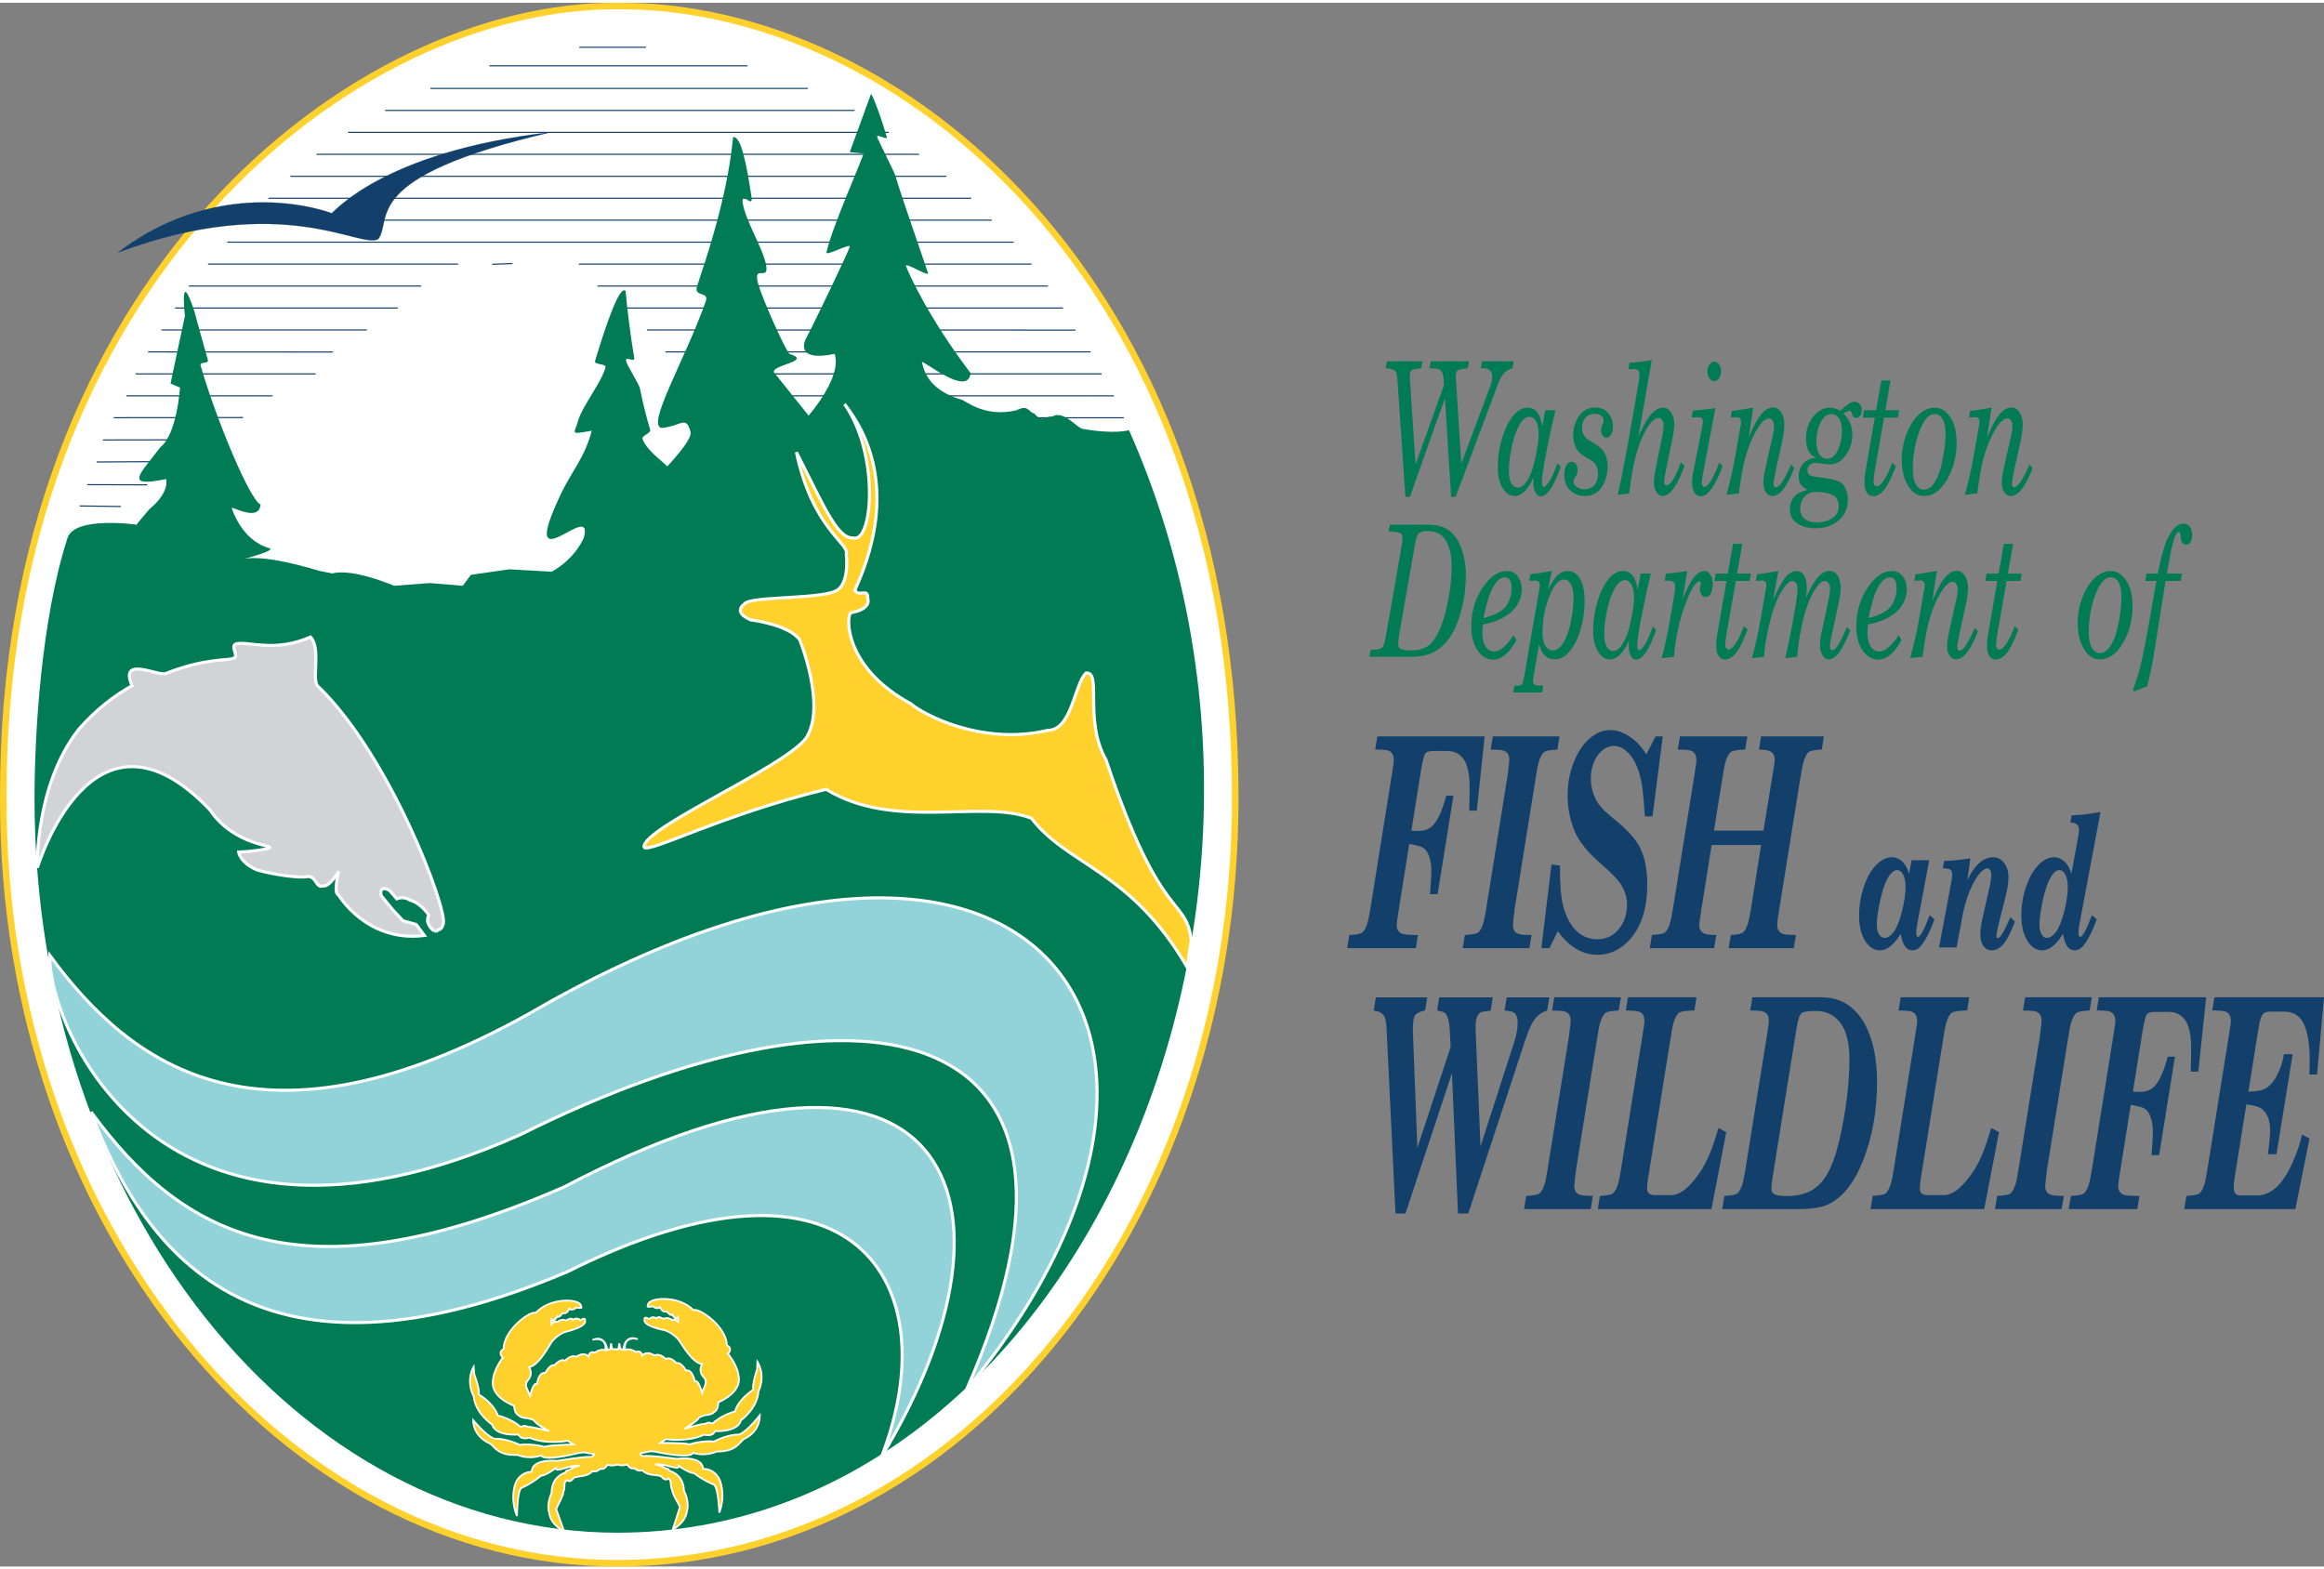 <?xml version="1.0" encoding="UTF-8"?>
<svg enable-background="new 0 0 97.618 65.691" version="1.1" viewBox="0 0 97.618 65.691" xml:space="preserve" xmlns="http://www.w3.org/2000/svg" xmlns:xlink="http://www.w3.org/1999/xlink" width="385px" height="260px">

	<rect x="0" y="0" width="97.618" height="65.691" fill="#808080" stroke="none"/>

	<defs>
		<rect id="b" x="6.83e-5" y="0" width="97.618" height="65.691"/>
	</defs>
	<clipPath id="a">
		<use overflow="visible" xlink:href="#b"/>
	</clipPath>
	<path d="m57.52 27.474 0.051-0.288c0.226-0.006 0.374-0.029 0.444-0.07 0.055-0.029 0.099-0.1 0.131-0.211 0.029-0.106 0.064-0.278 0.106-0.516l0.589-3.379c0.048-0.271 0.072-0.449 0.072-0.533 0-0.07-0.013-0.122-0.039-0.156s-0.072-0.058-0.138-0.071c-0.099-0.022-0.234-0.034-0.406-0.037l0.052-0.288h1.308c0.351 0 0.595 0.014 0.731 0.044 0.349 0.081 0.62 0.289 0.812 0.622 0.106 0.185 0.189 0.405 0.25 0.661 0.061 0.256 0.091 0.516 0.091 0.779 0 0.726-0.127 1.413-0.381 2.061-0.365 0.922-0.983 1.382-1.856 1.382h-1.817zm1.911-4.71-0.654 3.753c-0.03 0.173-0.045 0.314-0.045 0.423 0 0.105 0.039 0.176 0.117 0.211 0.083 0.038 0.226 0.057 0.429 0.057 0.331 0 0.59-0.081 0.776-0.244 0.299-0.266 0.539-0.801 0.721-1.606 0.133-0.586 0.199-1.148 0.199-1.687 0-0.621-0.143-1.055-0.429-1.301-0.14-0.12-0.347-0.179-0.62-0.179-0.166 0-0.284 0.04-0.352 0.122-0.053 0.067-0.1 0.218-0.142 0.451" clip-path="url(#a)" clip-rule="evenodd" fill="#007B54" fill-rule="evenodd"/>
	<path d="m57.52 27.474 0.051-0.288c0.226-0.006 0.374-0.029 0.444-0.07 0.055-0.029 0.099-0.1 0.131-0.211 0.029-0.106 0.064-0.278 0.106-0.516l0.589-3.379c0.048-0.271 0.072-0.449 0.072-0.533 0-0.07-0.013-0.122-0.039-0.156s-0.072-0.058-0.138-0.071c-0.099-0.022-0.234-0.034-0.406-0.037l0.052-0.288h1.308c0.351 0 0.595 0.014 0.731 0.044 0.349 0.081 0.62 0.289 0.812 0.622 0.106 0.185 0.189 0.405 0.25 0.661 0.061 0.256 0.091 0.516 0.091 0.779 0 0.726-0.127 1.413-0.381 2.061-0.365 0.922-0.983 1.382-1.856 1.382h-1.817zm1.911-4.71-0.654 3.753c-0.03 0.173-0.045 0.314-0.045 0.423 0 0.105 0.039 0.176 0.117 0.211 0.083 0.038 0.226 0.057 0.429 0.057 0.331 0 0.59-0.081 0.776-0.244 0.299-0.266 0.539-0.801 0.721-1.606 0.133-0.586 0.199-1.148 0.199-1.687 0-0.621-0.143-1.055-0.429-1.301-0.14-0.12-0.347-0.179-0.62-0.179-0.166 0-0.284 0.04-0.352 0.122-0.053 0.067-0.1 0.218-0.142 0.451z" clip-path="url(#a)" fill="none" stroke="#007B54" stroke-miterlimit="3.864" stroke-width="0"/>
	<path d="m63.701 26.771c-0.298 0.547-0.627 0.82-0.988 0.82-0.222 0-0.417-0.1-0.586-0.301-0.218-0.257-0.327-0.623-0.327-1.097 0-0.607 0.157-1.145 0.472-1.614 0.316-0.472 0.658-0.708 1.026-0.708 0.191 0 0.344 0.076 0.457 0.228 0.11 0.146 0.165 0.321 0.165 0.524 0 0.251-0.066 0.48-0.199 0.686-0.132 0.206-0.325 0.379-0.579 0.52-0.244 0.132-0.527 0.227-0.849 0.284-0.018 0.143-0.027 0.261-0.027 0.353 0 0.252 0.045 0.445 0.137 0.581 0.089 0.135 0.208 0.203 0.356 0.203 0.25 0 0.522-0.228 0.816-0.682l0.126 0.203zm-1.391-0.918c0.417-0.114 0.706-0.251 0.867-0.411 0.111-0.11 0.197-0.262 0.258-0.455 0.04-0.132 0.06-0.265 0.06-0.398 0-0.301-0.096-0.451-0.287-0.451-0.21 0-0.402 0.191-0.574 0.573-0.106 0.233-0.214 0.614-0.324 1.142" clip-path="url(#a)" clip-rule="evenodd" fill="#007B54" fill-rule="evenodd"/>
	<path d="m63.701 26.771c-0.298 0.547-0.627 0.82-0.988 0.82-0.222 0-0.417-0.1-0.586-0.301-0.218-0.257-0.327-0.623-0.327-1.097 0-0.607 0.157-1.145 0.472-1.614 0.316-0.472 0.658-0.708 1.026-0.708 0.191 0 0.344 0.076 0.457 0.228 0.11 0.146 0.165 0.321 0.165 0.524 0 0.251-0.066 0.48-0.199 0.686-0.132 0.206-0.325 0.379-0.579 0.52-0.244 0.132-0.527 0.227-0.849 0.284-0.018 0.143-0.027 0.261-0.027 0.353 0 0.252 0.045 0.445 0.137 0.581 0.089 0.135 0.208 0.203 0.356 0.203 0.25 0 0.522-0.228 0.816-0.682l0.126 0.203zm-1.391-0.918c0.417-0.114 0.706-0.251 0.867-0.411 0.111-0.11 0.197-0.262 0.258-0.455 0.04-0.132 0.06-0.265 0.06-0.398 0-0.301-0.096-0.451-0.287-0.451-0.21 0-0.402 0.191-0.574 0.573-0.106 0.233-0.214 0.614-0.324 1.142z" clip-path="url(#a)" fill="none" stroke="#007B54" stroke-miterlimit="3.864" stroke-width="0"/>
	<path d="m64.65 26.934-0.217 1.246c-0.026 0.16-0.039 0.265-0.039 0.317 0 0.108 0.049 0.167 0.147 0.178 0.038 0.006 0.101 0.008 0.189 0.008 0.021 0 0.053 0.002 0.096 0.005l-0.048 0.284h-1.214l0.048-0.284c0.036 0 0.062 9.766e-4 0.079 9.766e-4 0.107 0 0.177-0.014 0.213-0.041 0.044-0.032 0.077-0.112 0.1-0.239l0.658-3.789c0.012-0.062 0.017-0.114 0.017-0.155 0-0.13-0.065-0.194-0.195-0.194-0.051 0-0.133 0.004-0.246 0.013l0.048-0.276c0.062-0.011 0.17-0.025 0.321-0.041 0.273-0.046 0.465-0.078 0.575-0.097l-0.162 0.8c0.102-0.214 0.199-0.378 0.292-0.495 0.163-0.202 0.344-0.304 0.544-0.304 0.198 0 0.36 0.094 0.483 0.28 0.148 0.225 0.221 0.55 0.221 0.975 0 0.406-0.054 0.797-0.164 1.173-0.133 0.458-0.314 0.801-0.544 1.031-0.168 0.168-0.353 0.252-0.554 0.252-0.331-2e-7 -0.547-0.216-0.648-0.648m1.041-2.705c-0.224 0-0.429 0.24-0.617 0.719-0.189 0.488-0.284 0.988-0.284 1.5 0 0.249 0.043 0.44 0.128 0.573 0.08 0.124 0.181 0.187 0.304 0.187 0.252 0 0.463-0.243 0.634-0.728 0.064-0.181 0.119-0.41 0.165-0.686 0.049-0.304 0.073-0.576 0.073-0.817 0-0.247-0.038-0.435-0.116-0.565-0.072-0.122-0.168-0.183-0.287-0.183" clip-path="url(#a)" clip-rule="evenodd" fill="#007B54" fill-rule="evenodd"/>
	<path d="m64.65 26.934-0.217 1.246c-0.026 0.16-0.039 0.265-0.039 0.317 0 0.108 0.049 0.167 0.147 0.178 0.038 0.006 0.101 0.008 0.189 0.008 0.021 0 0.053 0.002 0.096 0.005l-0.048 0.284h-1.214l0.048-0.284c0.036 0 0.062 9.766e-4 0.079 9.766e-4 0.107 0 0.177-0.014 0.213-0.041 0.044-0.032 0.077-0.112 0.1-0.239l0.658-3.789c0.012-0.062 0.017-0.114 0.017-0.155 0-0.13-0.065-0.194-0.195-0.194-0.051 0-0.133 0.004-0.246 0.013l0.048-0.276c0.062-0.011 0.17-0.025 0.321-0.041 0.273-0.046 0.465-0.078 0.575-0.097l-0.162 0.8c0.102-0.214 0.199-0.378 0.292-0.495 0.163-0.202 0.344-0.304 0.544-0.304 0.198 0 0.36 0.094 0.483 0.28 0.148 0.225 0.221 0.55 0.221 0.975 0 0.406-0.054 0.797-0.164 1.173-0.133 0.458-0.314 0.801-0.544 1.031-0.168 0.168-0.353 0.252-0.554 0.252-0.331-2e-7 -0.547-0.216-0.648-0.648zm1.041-2.705c-0.224 0-0.429 0.24-0.617 0.719-0.189 0.488-0.284 0.988-0.284 1.5 0 0.249 0.043 0.44 0.128 0.573 0.08 0.124 0.181 0.187 0.304 0.187 0.252 0 0.463-0.243 0.634-0.728 0.064-0.181 0.119-0.41 0.165-0.686 0.049-0.304 0.073-0.576 0.073-0.817 0-0.247-0.038-0.435-0.116-0.565-0.072-0.122-0.168-0.183-0.287-0.183z" clip-path="url(#a)" fill="none" stroke="#007B54" stroke-miterlimit="3.864" stroke-width="0"/>
	<path d="m69.565 26.344c-0.285 0.831-0.566 1.247-0.842 1.247-0.11 0-0.195-0.075-0.253-0.225-0.036-0.09-0.054-0.201-0.054-0.334 0-0.057 0.002-0.135 0.009-0.233-0.238 0.522-0.504 0.783-0.8 0.783-0.215 0-0.389-0.124-0.524-0.373-0.122-0.22-0.182-0.5-0.182-0.841 0-0.4 0.06-0.805 0.182-1.214 0.117-0.39 0.27-0.701 0.458-0.934 0.19-0.232 0.393-0.349 0.609-0.349 0.345 0 0.552 0.268 0.62 0.803l0.126-0.695h0.426c-0.106 0.429-0.226 0.977-0.359 1.647-0.14 0.702-0.21 1.161-0.21 1.378 0 0.13 0.029 0.195 0.088 0.195 0.065 0 0.157-0.105 0.279-0.317 0.095-0.168 0.189-0.391 0.282-0.668l0.145 0.13zm-1.321-2.09c-0.199 0-0.383 0.21-0.552 0.63-0.089 0.219-0.163 0.486-0.22 0.801-0.058 0.314-0.087 0.602-0.087 0.865 0 0.222 0.038 0.394 0.114 0.516 0.07 0.111 0.153 0.167 0.25 0.167 0.224 0 0.423-0.232 0.597-0.695 0.063-0.168 0.125-0.407 0.185-0.715 0.071-0.355 0.106-0.638 0.106-0.85 0-0.219-0.038-0.398-0.114-0.536-0.066-0.122-0.159-0.183-0.279-0.183" clip-path="url(#a)" clip-rule="evenodd" fill="#007B54" fill-rule="evenodd"/>
	<path d="m69.565 26.344c-0.285 0.831-0.566 1.247-0.842 1.247-0.11 0-0.195-0.075-0.253-0.225-0.036-0.09-0.054-0.201-0.054-0.334 0-0.057 0.002-0.135 0.009-0.233-0.238 0.522-0.504 0.783-0.8 0.783-0.215 0-0.389-0.124-0.524-0.373-0.122-0.22-0.182-0.5-0.182-0.841 0-0.4 0.06-0.805 0.182-1.214 0.117-0.39 0.27-0.701 0.458-0.934 0.19-0.232 0.393-0.349 0.609-0.349 0.345 0 0.552 0.268 0.62 0.803l0.126-0.695h0.426c-0.106 0.429-0.226 0.977-0.359 1.647-0.14 0.702-0.21 1.161-0.21 1.378 0 0.13 0.029 0.195 0.088 0.195 0.065 0 0.157-0.105 0.279-0.317 0.095-0.168 0.189-0.391 0.282-0.668l0.145 0.13zm-1.321-2.09c-0.199 0-0.383 0.21-0.552 0.63-0.089 0.219-0.163 0.486-0.22 0.801-0.058 0.314-0.087 0.602-0.087 0.865 0 0.222 0.038 0.394 0.114 0.516 0.07 0.111 0.153 0.167 0.25 0.167 0.224 0 0.423-0.232 0.597-0.695 0.063-0.168 0.125-0.407 0.185-0.715 0.071-0.355 0.106-0.638 0.106-0.85 0-0.219-0.038-0.398-0.114-0.536-0.066-0.122-0.159-0.183-0.279-0.183z" clip-path="url(#a)" fill="none" stroke="#007B54" stroke-miterlimit="3.864" stroke-width="0"/>
	<path d="m70.313 27.473-0.518 0.057c0.08-0.268 0.157-0.589 0.231-0.963l0.065-0.325 0.217-1.256c0.038-0.217 0.056-0.371 0.056-0.463 0-0.098-0.028-0.165-0.085-0.2-0.048-0.03-0.12-0.044-0.214-0.044-0.03 0-0.078 9.766e-4 -0.142 0.005l0.054-0.305c0.124-0.003 0.296-0.02 0.518-0.053 0.182-0.024 0.307-0.043 0.375-0.057l-0.196 1.183c0.161-0.374 0.289-0.633 0.384-0.779 0.173-0.268 0.35-0.402 0.532-0.402 0.106 0 0.191 0.051 0.256 0.155 0.064 0.103 0.097 0.233 0.097 0.39 0 0.155-0.031 0.29-0.091 0.407-0.053 0.097-0.123 0.146-0.21 0.146-0.072 0-0.129-0.032-0.173-0.098-0.045-0.065-0.068-0.147-0.068-0.245 0-0.049 0.008-0.096 0.023-0.143 0.016-0.043 0.024-0.076 0.024-0.098 0-0.049-0.024-0.073-0.072-0.073-0.163 0-0.377 0.368-0.641 1.105-0.139 0.379-0.255 0.852-0.348 1.418-0.036 0.217-0.061 0.429-0.074 0.638" clip-path="url(#a)" clip-rule="evenodd" fill="#007B54" fill-rule="evenodd"/>
	<path d="m70.313 27.473-0.518 0.057c0.08-0.268 0.157-0.589 0.231-0.963l0.065-0.325 0.217-1.256c0.038-0.217 0.056-0.371 0.056-0.463 0-0.098-0.028-0.165-0.085-0.2-0.048-0.03-0.12-0.044-0.214-0.044-0.03 0-0.078 9.766e-4 -0.142 0.005l0.054-0.305c0.124-0.003 0.296-0.02 0.518-0.053 0.182-0.024 0.307-0.043 0.375-0.057l-0.196 1.183c0.161-0.374 0.289-0.633 0.384-0.779 0.173-0.268 0.35-0.402 0.532-0.402 0.106 0 0.191 0.051 0.256 0.155 0.064 0.103 0.097 0.233 0.097 0.39 0 0.155-0.031 0.29-0.091 0.407-0.053 0.097-0.123 0.146-0.21 0.146-0.072 0-0.129-0.032-0.173-0.098-0.045-0.065-0.068-0.147-0.068-0.245 0-0.049 0.008-0.096 0.023-0.143 0.016-0.043 0.024-0.076 0.024-0.098 0-0.049-0.024-0.073-0.072-0.073-0.163 0-0.377 0.368-0.641 1.105-0.139 0.379-0.255 0.852-0.348 1.418-0.036 0.217-0.061 0.429-0.074 0.638z" clip-path="url(#a)" fill="none" stroke="#007B54" stroke-miterlimit="3.864" stroke-width="0"/>
	<path d="m73.409 26.333c-0.11 0.277-0.21 0.503-0.301 0.679-0.202 0.385-0.42 0.578-0.653 0.578-0.102 0-0.184-0.04-0.247-0.122-0.079-0.1-0.119-0.256-0.119-0.467 0-0.144 0.015-0.303 0.045-0.479l0.388-2.235h-0.506l0.054-0.308h0.506l0.219-1.248h0.387l-0.219 1.248h0.582l-0.051 0.308h-0.583l-0.395 2.253c-0.032 0.24-0.049 0.387-0.049 0.442 0 0.068 0.019 0.119 0.054 0.151 0.027 0.028 0.052 0.041 0.077 0.041 0.093 0 0.195-0.084 0.306-0.253 0.112-0.168 0.228-0.413 0.349-0.734l0.156 0.146z" clip-path="url(#a)" clip-rule="evenodd" fill="#007B54" fill-rule="evenodd"/>
	<path d="m73.409 26.333c-0.11 0.277-0.21 0.503-0.301 0.679-0.202 0.385-0.42 0.578-0.653 0.578-0.102 0-0.184-0.04-0.247-0.122-0.079-0.1-0.119-0.256-0.119-0.467 0-0.144 0.015-0.303 0.045-0.479l0.388-2.235h-0.506l0.054-0.308h0.506l0.219-1.248h0.387l-0.219 1.248h0.582l-0.051 0.308h-0.583l-0.395 2.253c-0.032 0.24-0.049 0.387-0.049 0.442 0 0.068 0.019 0.119 0.054 0.151 0.027 0.028 0.052 0.041 0.077 0.041 0.093 0 0.195-0.084 0.306-0.253 0.112-0.168 0.228-0.413 0.349-0.734l0.156 0.146z" clip-path="url(#a)" fill="none" stroke="#007B54" stroke-miterlimit="3.864" stroke-width="0"/>
	<path d="m77.724 26.361c-0.106 0.257-0.203 0.471-0.292 0.641-0.203 0.387-0.407 0.581-0.613 0.581-0.123 0-0.221-0.075-0.293-0.224-0.053-0.105-0.079-0.222-0.079-0.349 0-0.17 0.023-0.364 0.07-0.581l0.155-0.698c0.099-0.476 0.157-0.761 0.174-0.855 0.017-0.095 0.026-0.187 0.026-0.276 0-0.087-0.021-0.16-0.063-0.221-0.041-0.061-0.093-0.091-0.156-0.091-0.152 0-0.327 0.184-0.527 0.552-0.197 0.368-0.355 0.858-0.475 1.469-0.08 0.404-0.134 0.792-0.162 1.165l-0.506 0.057c0.1-0.395 0.199-0.857 0.296-1.386 0.15-0.813 0.225-1.315 0.225-1.508 0-0.132-0.03-0.23-0.089-0.292-0.036-0.038-0.077-0.057-0.125-0.057-0.099 0-0.208 0.08-0.327 0.24-0.254 0.344-0.462 0.839-0.623 1.487-0.133 0.531-0.216 1.018-0.25 1.459l-0.501 0.057c0.152-0.553 0.264-1.046 0.336-1.48l0.251-1.43c0.011-0.065 0.017-0.12 0.017-0.163 0-0.125-0.063-0.187-0.191-0.187-0.049 0-0.131 0.005-0.245 0.014l0.048-0.277c0.063-0.011 0.17-0.024 0.322-0.04 0.269-0.044 0.459-0.076 0.571-0.098l-0.221 1.223c0.125-0.292 0.242-0.529 0.352-0.71 0.204-0.341 0.414-0.511 0.632-0.511 0.163 0 0.283 0.089 0.359 0.267 0.049 0.12 0.074 0.261 0.074 0.427 0 0.105-0.012 0.247-0.035 0.426 0.149-0.331 0.292-0.586 0.429-0.767 0.174-0.236 0.358-0.353 0.552-0.353 0.174 0 0.3 0.081 0.378 0.243 0.065 0.13 0.097 0.283 0.097 0.459 0 0.154-0.032 0.385-0.097 0.694-0.172 0.817-0.267 1.261-0.284 1.331-0.045 0.179-0.068 0.329-0.068 0.451 0 0.1 0.03 0.15 0.088 0.15 0.106 0 0.235-0.152 0.386-0.454 0.065-0.127 0.144-0.299 0.239-0.515l0.145 0.13z" clip-path="url(#a)" clip-rule="evenodd" fill="#007B54" fill-rule="evenodd"/>
	<path d="m77.724 26.361c-0.106 0.257-0.203 0.471-0.292 0.641-0.203 0.387-0.407 0.581-0.613 0.581-0.123 0-0.221-0.075-0.293-0.224-0.053-0.105-0.079-0.222-0.079-0.349 0-0.17 0.023-0.364 0.07-0.581l0.155-0.698c0.099-0.476 0.157-0.761 0.174-0.855 0.017-0.095 0.026-0.187 0.026-0.276 0-0.087-0.021-0.16-0.063-0.221-0.041-0.061-0.093-0.091-0.156-0.091-0.152 0-0.327 0.184-0.527 0.552-0.197 0.368-0.355 0.858-0.475 1.469-0.08 0.404-0.134 0.792-0.162 1.165l-0.506 0.057c0.1-0.395 0.199-0.857 0.296-1.386 0.15-0.813 0.225-1.315 0.225-1.508 0-0.132-0.03-0.23-0.089-0.292-0.036-0.038-0.077-0.057-0.125-0.057-0.099 0-0.208 0.08-0.327 0.24-0.254 0.344-0.462 0.839-0.623 1.487-0.133 0.531-0.216 1.018-0.25 1.459l-0.501 0.057c0.152-0.553 0.264-1.046 0.336-1.48l0.251-1.43c0.011-0.065 0.017-0.12 0.017-0.163 0-0.125-0.063-0.187-0.191-0.187-0.049 0-0.131 0.005-0.245 0.014l0.048-0.277c0.063-0.011 0.17-0.024 0.322-0.04 0.269-0.044 0.459-0.076 0.571-0.098l-0.221 1.223c0.125-0.292 0.242-0.529 0.352-0.71 0.204-0.341 0.414-0.511 0.632-0.511 0.163 0 0.283 0.089 0.359 0.267 0.049 0.12 0.074 0.261 0.074 0.427 0 0.105-0.012 0.247-0.035 0.426 0.149-0.331 0.292-0.586 0.429-0.767 0.174-0.236 0.358-0.353 0.552-0.353 0.174 0 0.3 0.081 0.378 0.243 0.065 0.13 0.097 0.283 0.097 0.459 0 0.154-0.032 0.385-0.097 0.694-0.172 0.817-0.267 1.261-0.284 1.331-0.045 0.179-0.068 0.329-0.068 0.451 0 0.1 0.03 0.15 0.088 0.15 0.106 0 0.235-0.152 0.386-0.454 0.065-0.127 0.144-0.299 0.239-0.515l0.145 0.13z" clip-path="url(#a)" fill="none" stroke="#007B54" stroke-miterlimit="3.864" stroke-width="0"/>
	<path d="m79.873 26.771c-0.297 0.547-0.626 0.82-0.987 0.82-0.222 0-0.417-0.1-0.586-0.301-0.218-0.257-0.327-0.623-0.327-1.097 0-0.607 0.157-1.145 0.472-1.614 0.316-0.472 0.658-0.708 1.026-0.708 0.191 0 0.343 0.076 0.457 0.228 0.11 0.146 0.165 0.321 0.165 0.524 0 0.251-0.066 0.48-0.199 0.686-0.132 0.206-0.325 0.379-0.579 0.52-0.244 0.132-0.527 0.227-0.849 0.284-0.018 0.143-0.027 0.261-0.027 0.353 0 0.252 0.046 0.445 0.137 0.581 0.089 0.135 0.208 0.203 0.357 0.203 0.249 0 0.521-0.228 0.816-0.682l0.124 0.203zm-1.39-0.918c0.417-0.114 0.706-0.251 0.867-0.411 0.111-0.11 0.197-0.262 0.258-0.455 0.04-0.132 0.06-0.265 0.06-0.398 0-0.301-0.096-0.451-0.287-0.451-0.21 0-0.402 0.191-0.574 0.573-0.106 0.233-0.214 0.614-0.324 1.142" clip-path="url(#a)" clip-rule="evenodd" fill="#007B54" fill-rule="evenodd"/>
	<path d="m79.873 26.771c-0.297 0.547-0.626 0.82-0.987 0.82-0.222 0-0.417-0.1-0.586-0.301-0.218-0.257-0.327-0.623-0.327-1.097 0-0.607 0.157-1.145 0.472-1.614 0.316-0.472 0.658-0.708 1.026-0.708 0.191 0 0.343 0.076 0.457 0.228 0.11 0.146 0.165 0.321 0.165 0.524 0 0.251-0.066 0.48-0.199 0.686-0.132 0.206-0.325 0.379-0.579 0.52-0.244 0.132-0.527 0.227-0.849 0.284-0.018 0.143-0.027 0.261-0.027 0.353 0 0.252 0.046 0.445 0.137 0.581 0.089 0.135 0.208 0.203 0.357 0.203 0.249 0 0.521-0.228 0.816-0.682l0.124 0.203zm-1.39-0.918c0.417-0.114 0.706-0.251 0.867-0.411 0.111-0.11 0.197-0.262 0.258-0.455 0.04-0.132 0.06-0.265 0.06-0.398 0-0.301-0.096-0.451-0.287-0.451-0.21 0-0.402 0.191-0.574 0.573-0.106 0.233-0.214 0.614-0.324 1.142z" clip-path="url(#a)" fill="none" stroke="#007B54" stroke-miterlimit="3.864" stroke-width="0"/>
	<path d="m83.081 26.405c-0.296 0.785-0.602 1.177-0.918 1.177-0.117 0-0.211-0.058-0.282-0.175-0.064-0.105-0.096-0.225-0.096-0.357 0-0.16 0.026-0.359 0.08-0.597 0.038-0.168 0.091-0.408 0.158-0.719 0.063-0.29 0.105-0.473 0.126-0.549 0.056-0.23 0.084-0.414 0.084-0.552 0-0.084-0.019-0.156-0.057-0.215-0.04-0.065-0.09-0.098-0.151-0.098-0.15 0-0.316 0.148-0.498 0.443-0.279 0.458-0.484 1.026-0.615 1.703-0.054 0.271-0.106 0.607-0.157 1.008l-0.518 0.056c0.148-0.544 0.262-1.037 0.342-1.479l0.251-1.431c0.011-0.065 0.017-0.119 0.017-0.163 0-0.124-0.064-0.187-0.191-0.187-0.05 0-0.131 0.005-0.245 0.014l0.048-0.276c0.063-0.011 0.17-0.025 0.322-0.041 0.269-0.043 0.46-0.076 0.574-0.098l-0.188 1.248c0.137-0.315 0.256-0.558 0.359-0.729 0.209-0.35 0.433-0.525 0.674-0.525 0.133 0 0.245 0.07 0.336 0.211 0.085 0.133 0.128 0.295 0.128 0.485 0 0.195-0.023 0.404-0.069 0.626-0.048 0.231-0.107 0.497-0.175 0.798-0.136 0.594-0.204 0.951-0.204 1.07 0 0.109 0.028 0.163 0.085 0.163 0.111 0 0.245-0.147 0.403-0.44 0.088-0.16 0.168-0.331 0.241-0.513l0.136 0.142z" clip-path="url(#a)" clip-rule="evenodd" fill="#007B54" fill-rule="evenodd"/>
	<path d="m83.081 26.405c-0.296 0.785-0.602 1.177-0.918 1.177-0.117 0-0.211-0.058-0.282-0.175-0.064-0.105-0.096-0.225-0.096-0.357 0-0.16 0.026-0.359 0.08-0.597 0.038-0.168 0.091-0.408 0.158-0.719 0.063-0.29 0.105-0.473 0.126-0.549 0.056-0.23 0.084-0.414 0.084-0.552 0-0.084-0.019-0.156-0.057-0.215-0.04-0.065-0.09-0.098-0.151-0.098-0.15 0-0.316 0.148-0.498 0.443-0.279 0.458-0.484 1.026-0.615 1.703-0.054 0.271-0.106 0.607-0.157 1.008l-0.518 0.056c0.148-0.544 0.262-1.037 0.342-1.479l0.251-1.431c0.011-0.065 0.017-0.119 0.017-0.163 0-0.124-0.064-0.187-0.191-0.187-0.05 0-0.131 0.005-0.245 0.014l0.048-0.276c0.063-0.011 0.17-0.025 0.322-0.041 0.269-0.043 0.46-0.076 0.574-0.098l-0.188 1.248c0.137-0.315 0.256-0.558 0.359-0.729 0.209-0.35 0.433-0.525 0.674-0.525 0.133 0 0.245 0.07 0.336 0.211 0.085 0.133 0.128 0.295 0.128 0.485 0 0.195-0.023 0.404-0.069 0.626-0.048 0.231-0.107 0.497-0.175 0.798-0.136 0.594-0.204 0.951-0.204 1.07 0 0.109 0.028 0.163 0.085 0.163 0.111 0 0.245-0.147 0.403-0.44 0.088-0.16 0.168-0.331 0.241-0.513l0.136 0.142z" clip-path="url(#a)" fill="none" stroke="#007B54" stroke-miterlimit="3.864" stroke-width="0"/>
	<path d="m84.784 26.333c-0.11 0.277-0.21 0.503-0.301 0.679-0.202 0.385-0.42 0.578-0.653 0.578-0.102 0-0.184-0.04-0.247-0.122-0.079-0.1-0.119-0.256-0.119-0.467 0-0.144 0.015-0.303 0.045-0.479l0.388-2.235h-0.506l0.054-0.308h0.506l0.219-1.248h0.387l-0.219 1.248h0.582l-0.051 0.308h-0.582l-0.396 2.253c-0.032 0.24-0.048 0.387-0.048 0.442 0 0.068 0.017 0.119 0.053 0.151 0.027 0.028 0.052 0.041 0.077 0.041 0.092 0 0.194-0.084 0.306-0.253 0.111-0.168 0.228-0.413 0.349-0.734l0.156 0.146z" clip-path="url(#a)" clip-rule="evenodd" fill="#007B54" fill-rule="evenodd"/>
	<path d="m84.784 26.333c-0.11 0.277-0.21 0.503-0.301 0.679-0.202 0.385-0.42 0.578-0.653 0.578-0.102 0-0.184-0.04-0.247-0.122-0.079-0.1-0.119-0.256-0.119-0.467 0-0.144 0.015-0.303 0.045-0.479l0.388-2.235h-0.506l0.054-0.308h0.506l0.219-1.248h0.387l-0.219 1.248h0.582l-0.051 0.308h-0.582l-0.396 2.253c-0.032 0.24-0.048 0.387-0.048 0.442 0 0.068 0.017 0.119 0.053 0.151 0.027 0.028 0.052 0.041 0.077 0.041 0.092 0 0.194-0.084 0.306-0.253 0.111-0.168 0.228-0.413 0.349-0.734l0.156 0.146z" clip-path="url(#a)" fill="none" stroke="#007B54" stroke-miterlimit="3.864" stroke-width="0"/>
	<path d="m88.654 23.872c0.256 0 0.471 0.128 0.645 0.386 0.185 0.27 0.278 0.633 0.278 1.088 0 0.571-0.134 1.085-0.4 1.543-0.269 0.462-0.594 0.694-0.975 0.694-0.261 0-0.477-0.135-0.647-0.406-0.19-0.301-0.284-0.676-0.284-1.125 0-0.357 0.064-0.708 0.193-1.051 0.132-0.358 0.31-0.638 0.531-0.841 0.21-0.192 0.43-0.288 0.659-0.288m-0.003 0.266c-0.252 0-0.47 0.259-0.656 0.776-0.172 0.483-0.258 0.992-0.258 1.529 0 0.319 0.054 0.555 0.161 0.707 0.082 0.111 0.186 0.167 0.313 0.167 0.244 0 0.451-0.225 0.622-0.675 0.066-0.174 0.126-0.409 0.179-0.708 0.066-0.376 0.099-0.7 0.099-0.971 0-0.284-0.047-0.501-0.142-0.65-0.076-0.117-0.182-0.175-0.318-0.175" clip-path="url(#a)" clip-rule="evenodd" fill="#007B54" fill-rule="evenodd"/>
	<path d="m88.654 23.872c0.256 0 0.471 0.128 0.645 0.386 0.185 0.27 0.278 0.633 0.278 1.088 0 0.571-0.134 1.085-0.4 1.543-0.269 0.462-0.594 0.694-0.975 0.694-0.261 0-0.477-0.135-0.647-0.406-0.19-0.301-0.284-0.676-0.284-1.125 0-0.357 0.064-0.708 0.193-1.051 0.132-0.358 0.31-0.638 0.531-0.841 0.21-0.192 0.43-0.288 0.659-0.288zm-0.003 0.266c-0.252 0-0.47 0.259-0.656 0.776-0.172 0.483-0.258 0.992-0.258 1.529 0 0.319 0.054 0.555 0.161 0.707 0.082 0.111 0.186 0.167 0.313 0.167 0.244 0 0.451-0.225 0.622-0.675 0.066-0.174 0.126-0.409 0.179-0.708 0.066-0.376 0.099-0.7 0.099-0.971 0-0.284-0.047-0.501-0.142-0.65-0.076-0.117-0.182-0.175-0.318-0.175z" clip-path="url(#a)" fill="none" stroke="#007B54" stroke-miterlimit="3.864" stroke-width="0"/>
	<path d="m91.596 24.287h-0.632c-0.039 0.222-0.109 0.655-0.21 1.299-0.172 1.104-0.278 1.773-0.316 2.005-0.072 0.395-0.154 0.767-0.247 1.117l-0.555 0.227-0.039-0.085c0.14-0.376 0.247-0.716 0.321-1.019 0.112-0.468 0.269-1.29 0.472-2.464 0.074-0.433 0.138-0.793 0.191-1.08h-0.469l0.053-0.308h0.47c0.127-0.654 0.262-1.141 0.406-1.46 0.106-0.235 0.229-0.408 0.371-0.519 0.101-0.079 0.2-0.118 0.298-0.118 0.127 0 0.225 0.054 0.293 0.162 0.051 0.081 0.076 0.188 0.076 0.32 0 0.127-0.025 0.228-0.076 0.303-0.045 0.065-0.103 0.097-0.173 0.097-0.146 0-0.226-0.124-0.241-0.372-0.006-0.107-0.031-0.16-0.074-0.16-0.085 0-0.169 0.166-0.252 0.497-0.071 0.273-0.152 0.689-0.244 1.25h0.631l-0.054 0.308z" clip-path="url(#a)" clip-rule="evenodd" fill="#007B54" fill-rule="evenodd"/>
	<path d="m91.596 24.287h-0.632c-0.039 0.222-0.109 0.655-0.21 1.299-0.172 1.104-0.278 1.773-0.316 2.005-0.072 0.395-0.154 0.767-0.247 1.117l-0.555 0.227-0.039-0.085c0.14-0.376 0.247-0.716 0.321-1.019 0.112-0.468 0.269-1.29 0.472-2.464 0.074-0.433 0.138-0.793 0.191-1.08h-0.469l0.053-0.308h0.47c0.127-0.654 0.262-1.141 0.406-1.46 0.106-0.235 0.229-0.408 0.371-0.519 0.101-0.079 0.2-0.118 0.298-0.118 0.127 0 0.225 0.054 0.293 0.162 0.051 0.081 0.076 0.188 0.076 0.32 0 0.127-0.025 0.228-0.076 0.303-0.045 0.065-0.103 0.097-0.173 0.097-0.146 0-0.226-0.124-0.241-0.372-0.006-0.107-0.031-0.16-0.074-0.16-0.085 0-0.169 0.166-0.252 0.497-0.071 0.273-0.152 0.689-0.244 1.25h0.631l-0.054 0.308z" clip-path="url(#a)" fill="none" stroke="#007B54" stroke-miterlimit="3.864" stroke-width="0"/>
	<path d="m61.143 20.753h-0.19l-0.259-4.154-1.47 4.154h-0.191l-0.335-4.918c-0.012-0.16-0.034-0.27-0.069-0.33-0.04-0.084-0.182-0.135-0.426-0.155l0.051-0.288h1.493l-0.051 0.288c-0.212 0.025-0.34 0.049-0.384 0.074-0.064 0.035-0.096 0.118-0.096 0.248 0 0.021 9.766e-4 0.053 0.003 0.093l0.241 3.631 1.194-3.338-0.02-0.264c-0.011-0.128-0.033-0.223-0.065-0.285s-0.084-0.104-0.154-0.126c-0.04-0.013-0.162-0.024-0.367-0.033l0.052-0.288h1.606l-0.051 0.288c-0.229 0.028-0.364 0.053-0.406 0.078-0.067 0.038-0.1 0.13-0.1 0.276 0 0.03 9.766e-4 0.057 0.003 0.082l0.23 3.577 1.217-3.26c0.054-0.149 0.082-0.277 0.082-0.382 0-0.196-0.081-0.314-0.241-0.354-0.038-0.011-0.118-0.017-0.239-0.017l0.051-0.288h1.325l-0.048 0.288c-0.266 0.063-0.465 0.276-0.597 0.639l-1.789 4.764z" clip-path="url(#a)" clip-rule="evenodd" fill="#007B54" fill-rule="evenodd"/>
	<path d="m61.143 20.753h-0.19l-0.259-4.154-1.47 4.154h-0.191l-0.335-4.918c-0.012-0.16-0.034-0.27-0.069-0.33-0.04-0.084-0.182-0.135-0.426-0.155l0.051-0.288h1.493l-0.051 0.288c-0.212 0.025-0.34 0.049-0.384 0.074-0.064 0.035-0.096 0.118-0.096 0.248 0 0.021 9.766e-4 0.053 0.003 0.093l0.241 3.631 1.194-3.338-0.02-0.264c-0.011-0.128-0.033-0.223-0.065-0.285s-0.084-0.104-0.154-0.126c-0.04-0.013-0.162-0.024-0.367-0.033l0.052-0.288h1.606l-0.051 0.288c-0.229 0.028-0.364 0.053-0.406 0.078-0.067 0.038-0.1 0.13-0.1 0.276 0 0.03 9.766e-4 0.057 0.003 0.082l0.23 3.577 1.217-3.26c0.054-0.149 0.082-0.277 0.082-0.382 0-0.196-0.081-0.314-0.241-0.354-0.038-0.011-0.118-0.017-0.239-0.017l0.051-0.288h1.325l-0.048 0.288c-0.266 0.063-0.465 0.276-0.597 0.639l-1.789 4.764z" clip-path="url(#a)" fill="none" stroke="#007B54" stroke-miterlimit="3.864" stroke-width="0"/>
	<path d="m65.558 19.482c-0.284 0.831-0.565 1.247-0.841 1.247-0.11 0-0.195-0.075-0.254-0.225-0.036-0.089-0.054-0.201-0.054-0.334 0-0.057 0.003-0.135 0.009-0.233-0.237 0.522-0.504 0.783-0.799 0.783-0.215 0-0.39-0.124-0.524-0.373-0.122-0.22-0.182-0.5-0.182-0.841 0-0.401 0.06-0.805 0.182-1.214 0.117-0.39 0.27-0.701 0.458-0.934 0.19-0.232 0.393-0.349 0.609-0.349 0.345 0 0.552 0.268 0.62 0.803l0.125-0.695h0.427c-0.106 0.429-0.226 0.978-0.359 1.647-0.14 0.702-0.21 1.162-0.21 1.378 0 0.13 0.029 0.195 0.088 0.195 0.064 0 0.157-0.105 0.279-0.317 0.095-0.168 0.188-0.391 0.282-0.668l0.144 0.13zm-1.32-2.09c-0.199 0-0.383 0.21-0.552 0.63-0.089 0.219-0.163 0.486-0.221 0.801-0.057 0.314-0.086 0.602-0.086 0.865 0 0.222 0.037 0.394 0.113 0.516 0.071 0.111 0.154 0.167 0.251 0.167 0.224 0 0.423-0.232 0.597-0.695 0.063-0.168 0.125-0.406 0.185-0.715 0.071-0.355 0.106-0.638 0.106-0.85 0-0.219-0.038-0.398-0.114-0.536-0.067-0.122-0.159-0.183-0.279-0.183" clip-path="url(#a)" clip-rule="evenodd" fill="#007B54" fill-rule="evenodd"/>
	<path d="m65.558 19.482c-0.284 0.831-0.565 1.247-0.841 1.247-0.11 0-0.195-0.075-0.254-0.225-0.036-0.089-0.054-0.201-0.054-0.334 0-0.057 0.003-0.135 0.009-0.233-0.237 0.522-0.504 0.783-0.799 0.783-0.215 0-0.39-0.124-0.524-0.373-0.122-0.22-0.182-0.5-0.182-0.841 0-0.401 0.06-0.805 0.182-1.214 0.117-0.39 0.27-0.701 0.458-0.934 0.19-0.232 0.393-0.349 0.609-0.349 0.345 0 0.552 0.268 0.62 0.803l0.125-0.695h0.427c-0.106 0.429-0.226 0.978-0.359 1.647-0.14 0.702-0.21 1.162-0.21 1.378 0 0.13 0.029 0.195 0.088 0.195 0.064 0 0.157-0.105 0.279-0.317 0.095-0.168 0.188-0.391 0.282-0.668l0.144 0.13zm-1.32-2.09c-0.199 0-0.383 0.21-0.552 0.63-0.089 0.219-0.163 0.486-0.221 0.801-0.057 0.314-0.086 0.602-0.086 0.865 0 0.222 0.037 0.394 0.113 0.516 0.071 0.111 0.154 0.167 0.251 0.167 0.224 0 0.423-0.232 0.597-0.695 0.063-0.168 0.125-0.406 0.185-0.715 0.071-0.355 0.106-0.638 0.106-0.85 0-0.219-0.038-0.398-0.114-0.536-0.067-0.122-0.159-0.183-0.279-0.183z" clip-path="url(#a)" fill="none" stroke="#007B54" stroke-miterlimit="3.864" stroke-width="0"/>
	<path d="m66.02 19.281c0.067 0 0.124 0.031 0.171 0.093 0.05 0.068 0.074 0.155 0.074 0.26 0 0.049-0.005 0.099-0.017 0.15-0.006 0.025-0.045 0.091-0.116 0.199-0.028 0.043-0.041 0.087-0.041 0.13 0 0.067 0.03 0.13 0.091 0.187 0.094 0.092 0.215 0.137 0.366 0.137 0.167 0 0.303-0.055 0.408-0.166 0.11-0.117 0.166-0.279 0.166-0.488 0-0.166-0.039-0.301-0.114-0.407-0.059-0.081-0.184-0.172-0.374-0.272-0.216-0.117-0.363-0.258-0.441-0.423-0.076-0.157-0.114-0.328-0.114-0.513 0-0.168 0.029-0.331 0.085-0.49 0.057-0.158 0.134-0.293 0.231-0.404 0.165-0.182 0.367-0.273 0.607-0.273 0.229 0 0.414 0.08 0.552 0.24 0.131 0.152 0.197 0.338 0.197 0.557 0 0.15-0.031 0.27-0.092 0.362-0.053 0.076-0.112 0.114-0.179 0.114-0.061 0-0.113-0.03-0.156-0.089-0.05-0.066-0.074-0.144-0.074-0.237 0-0.065 0.029-0.162 0.087-0.289 0.016-0.035 0.023-0.074 0.023-0.114 0-0.082-0.033-0.148-0.1-0.2-0.071-0.052-0.164-0.078-0.281-0.078-0.145 0-0.264 0.045-0.355 0.135-0.115 0.116-0.172 0.269-0.172 0.459 0 0.163 0.05 0.297 0.151 0.403 0.058 0.06 0.169 0.137 0.335 0.232 0.202 0.114 0.342 0.23 0.42 0.349 0.114 0.174 0.171 0.384 0.171 0.631 0 0.168-0.025 0.335-0.077 0.502-0.051 0.167-0.119 0.306-0.205 0.417-0.169 0.217-0.396 0.325-0.68 0.325-0.238 0-0.436-0.074-0.596-0.223-0.176-0.164-0.265-0.39-0.265-0.677 0-0.17 0.033-0.305 0.097-0.405 0.059-0.089 0.132-0.134 0.217-0.134" clip-path="url(#a)" clip-rule="evenodd" fill="#007B54" fill-rule="evenodd"/>
	<path d="m66.02 19.281c0.067 0 0.124 0.031 0.171 0.093 0.05 0.068 0.074 0.155 0.074 0.26 0 0.049-0.005 0.099-0.017 0.15-0.006 0.025-0.045 0.091-0.116 0.199-0.028 0.043-0.041 0.087-0.041 0.13 0 0.067 0.03 0.13 0.091 0.187 0.094 0.092 0.215 0.137 0.366 0.137 0.167 0 0.303-0.055 0.408-0.166 0.11-0.117 0.166-0.279 0.166-0.488 0-0.166-0.039-0.301-0.114-0.407-0.059-0.081-0.184-0.172-0.374-0.272-0.216-0.117-0.363-0.258-0.441-0.423-0.076-0.157-0.114-0.328-0.114-0.513 0-0.168 0.029-0.331 0.085-0.49 0.057-0.158 0.134-0.293 0.231-0.404 0.165-0.182 0.367-0.273 0.607-0.273 0.229 0 0.414 0.08 0.552 0.24 0.131 0.152 0.197 0.338 0.197 0.557 0 0.15-0.031 0.27-0.092 0.362-0.053 0.076-0.112 0.114-0.179 0.114-0.061 0-0.113-0.03-0.156-0.089-0.05-0.066-0.074-0.144-0.074-0.237 0-0.065 0.029-0.162 0.087-0.289 0.016-0.035 0.023-0.074 0.023-0.114 0-0.082-0.033-0.148-0.1-0.2-0.071-0.052-0.164-0.078-0.281-0.078-0.145 0-0.264 0.045-0.355 0.135-0.115 0.116-0.172 0.269-0.172 0.459 0 0.163 0.05 0.297 0.151 0.403 0.058 0.06 0.169 0.137 0.335 0.232 0.202 0.114 0.342 0.23 0.42 0.349 0.114 0.174 0.171 0.384 0.171 0.631 0 0.168-0.025 0.335-0.077 0.502-0.051 0.167-0.119 0.306-0.205 0.417-0.169 0.217-0.396 0.325-0.68 0.325-0.238 0-0.436-0.074-0.596-0.223-0.176-0.164-0.265-0.39-0.265-0.677 0-0.17 0.033-0.305 0.097-0.405 0.059-0.089 0.132-0.134 0.217-0.134z" clip-path="url(#a)" fill="none" stroke="#007B54" stroke-miterlimit="3.864" stroke-width="0"/>
	<path d="m70.757 19.446c-0.097 0.281-0.202 0.524-0.316 0.727-0.205 0.365-0.406 0.547-0.603 0.547-0.11 0-0.202-0.064-0.276-0.194-0.061-0.106-0.091-0.226-0.091-0.362 0-0.132 0.024-0.32 0.071-0.564l0.132-0.674c0.104-0.489 0.163-0.778 0.176-0.867 0.019-0.125 0.029-0.219 0.029-0.284 0-0.106-0.021-0.188-0.063-0.248-0.042-0.056-0.091-0.085-0.148-0.085-0.174 0-0.361 0.184-0.56 0.552-0.211 0.39-0.378 0.887-0.501 1.49-0.064 0.316-0.123 0.693-0.176 1.128l-0.478 0.057c0.023-0.108 0.072-0.334 0.148-0.678l0.114-0.594 0.099-0.508 0.526-2.99c0.017-0.1 0.025-0.191 0.025-0.272 0-0.13-0.043-0.205-0.129-0.224-0.041-0.011-0.123-0.016-0.245-0.016h-0.088l0.045-0.268c0.309-0.016 0.62-0.053 0.933-0.11l-0.563 3.226c0.127-0.292 0.244-0.525 0.352-0.698 0.22-0.351 0.449-0.527 0.688-0.527 0.135 0 0.245 0.066 0.333 0.199 0.091 0.135 0.136 0.295 0.136 0.479 0 0.184-0.032 0.421-0.097 0.711-0.061 0.279-0.115 0.54-0.163 0.784-0.066 0.341-0.108 0.551-0.125 0.629-0.027 0.119-0.04 0.221-0.04 0.305 0 0.103 0.032 0.154 0.097 0.154 0.167 0 0.369-0.32 0.605-0.959l0.153 0.134z" clip-path="url(#a)" clip-rule="evenodd" fill="#007B54" fill-rule="evenodd"/>
	<path d="m70.757 19.446c-0.097 0.281-0.202 0.524-0.316 0.727-0.205 0.365-0.406 0.547-0.603 0.547-0.11 0-0.202-0.064-0.276-0.194-0.061-0.106-0.091-0.226-0.091-0.362 0-0.132 0.024-0.32 0.071-0.564l0.132-0.674c0.104-0.489 0.163-0.778 0.176-0.867 0.019-0.125 0.029-0.219 0.029-0.284 0-0.106-0.021-0.188-0.063-0.248-0.042-0.056-0.091-0.085-0.148-0.085-0.174 0-0.361 0.184-0.56 0.552-0.211 0.39-0.378 0.887-0.501 1.49-0.064 0.316-0.123 0.693-0.176 1.128l-0.478 0.057c0.023-0.108 0.072-0.334 0.148-0.678l0.114-0.594 0.099-0.508 0.526-2.99c0.017-0.1 0.025-0.191 0.025-0.272 0-0.13-0.043-0.205-0.129-0.224-0.041-0.011-0.123-0.016-0.245-0.016h-0.088l0.045-0.268c0.309-0.016 0.62-0.053 0.933-0.11l-0.563 3.226c0.127-0.292 0.244-0.525 0.352-0.698 0.22-0.351 0.449-0.527 0.688-0.527 0.135 0 0.245 0.066 0.333 0.199 0.091 0.135 0.136 0.295 0.136 0.479 0 0.184-0.032 0.421-0.097 0.711-0.061 0.279-0.115 0.54-0.163 0.784-0.066 0.341-0.108 0.551-0.125 0.629-0.027 0.119-0.04 0.221-0.04 0.305 0 0.103 0.032 0.154 0.097 0.154 0.167 0 0.369-0.32 0.605-0.959l0.153 0.134z" clip-path="url(#a)" fill="none" stroke="#007B54" stroke-miterlimit="3.864" stroke-width="0"/>
	<path d="m72.357 19.458c-0.085 0.244-0.185 0.472-0.298 0.684-0.112 0.206-0.218 0.356-0.317 0.448-0.1 0.092-0.203 0.139-0.311 0.139-0.11 0-0.2-0.057-0.27-0.171-0.059-0.095-0.088-0.228-0.088-0.399 0-0.13 0.013-0.26 0.039-0.39l0.384-1.929c0.021-0.106 0.031-0.191 0.031-0.256 0-0.084-0.032-0.137-0.096-0.159-0.032-0.011-0.08-0.016-0.145-0.016-0.058 0-0.134 0.005-0.229 0.016l0.052-0.285c0.329-0.03 0.644-0.068 0.944-0.114l-0.541 2.864c-0.021 0.108-0.032 0.198-0.032 0.268 0 0.052 0.011 0.095 0.032 0.129 0.02 0.034 0.046 0.051 0.077 0.051 0.106 0 0.24-0.163 0.404-0.487 0.081-0.164 0.154-0.338 0.216-0.524l0.148 0.131zm-0.344-4.379c0.078 0 0.145 0.041 0.2 0.122 0.051 0.079 0.077 0.173 0.077 0.282 0 0.117-0.03 0.216-0.089 0.297-0.055 0.076-0.12 0.114-0.194 0.114-0.08 0-0.148-0.039-0.205-0.118-0.055-0.079-0.083-0.175-0.083-0.289 0-0.12 0.031-0.219 0.091-0.298 0.058-0.073 0.125-0.11 0.203-0.11" clip-path="url(#a)" clip-rule="evenodd" fill="#007B54" fill-rule="evenodd"/>
	<path d="m72.357 19.458c-0.085 0.244-0.185 0.472-0.298 0.684-0.112 0.206-0.218 0.356-0.317 0.448-0.1 0.092-0.203 0.139-0.311 0.139-0.11 0-0.2-0.057-0.27-0.171-0.059-0.095-0.088-0.228-0.088-0.399 0-0.13 0.013-0.26 0.039-0.39l0.384-1.929c0.021-0.106 0.031-0.191 0.031-0.256 0-0.084-0.032-0.137-0.096-0.159-0.032-0.011-0.08-0.016-0.145-0.016-0.058 0-0.134 0.005-0.229 0.016l0.052-0.285c0.329-0.03 0.644-0.068 0.944-0.114l-0.541 2.864c-0.021 0.108-0.032 0.198-0.032 0.268 0 0.052 0.011 0.095 0.032 0.129 0.02 0.034 0.046 0.051 0.077 0.051 0.106 0 0.24-0.163 0.404-0.487 0.081-0.164 0.154-0.338 0.216-0.524l0.148 0.131zm-0.344-4.379c0.078 0 0.145 0.041 0.2 0.122 0.051 0.079 0.077 0.173 0.077 0.282 0 0.117-0.03 0.216-0.089 0.297-0.055 0.076-0.12 0.114-0.194 0.114-0.08 0-0.148-0.039-0.205-0.118-0.055-0.079-0.083-0.175-0.083-0.289 0-0.12 0.031-0.219 0.091-0.298 0.058-0.073 0.125-0.11 0.203-0.11z" clip-path="url(#a)" fill="none" stroke="#007B54" stroke-miterlimit="3.864" stroke-width="0"/>
	<path d="m75.366 19.543c-0.296 0.785-0.602 1.177-0.918 1.177-0.117 0-0.211-0.058-0.282-0.174-0.064-0.106-0.097-0.225-0.097-0.358 0-0.16 0.027-0.359 0.081-0.597 0.038-0.168 0.091-0.408 0.158-0.719 0.063-0.29 0.105-0.473 0.127-0.548 0.055-0.231 0.083-0.415 0.083-0.553 0-0.084-0.019-0.156-0.057-0.215-0.04-0.065-0.09-0.098-0.151-0.098-0.15 0-0.316 0.148-0.498 0.443-0.279 0.458-0.484 1.026-0.615 1.703-0.054 0.271-0.106 0.607-0.157 1.008l-0.518 0.057c0.148-0.545 0.262-1.038 0.342-1.48l0.251-1.431c0.011-0.065 0.017-0.119 0.017-0.163 0-0.124-0.064-0.186-0.191-0.186-0.05 0-0.131 0.004-0.245 0.013l0.048-0.276c0.063-0.011 0.17-0.025 0.322-0.041 0.269-0.043 0.46-0.076 0.574-0.097l-0.188 1.247c0.137-0.315 0.256-0.558 0.359-0.729 0.208-0.35 0.433-0.525 0.674-0.525 0.133 0 0.245 0.07 0.336 0.212 0.085 0.132 0.128 0.294 0.128 0.484 0 0.195-0.023 0.404-0.069 0.626-0.048 0.231-0.106 0.497-0.176 0.798-0.136 0.594-0.204 0.951-0.204 1.07 0 0.109 0.029 0.163 0.086 0.163 0.111 0 0.245-0.147 0.403-0.44 0.088-0.16 0.168-0.331 0.241-0.513l0.136 0.142z" clip-path="url(#a)" clip-rule="evenodd" fill="#007B54" fill-rule="evenodd"/>
	<path d="m75.366 19.543c-0.296 0.785-0.602 1.177-0.918 1.177-0.117 0-0.211-0.058-0.282-0.174-0.064-0.106-0.097-0.225-0.097-0.358 0-0.16 0.027-0.359 0.081-0.597 0.038-0.168 0.091-0.408 0.158-0.719 0.063-0.29 0.105-0.473 0.127-0.548 0.055-0.231 0.083-0.415 0.083-0.553 0-0.084-0.019-0.156-0.057-0.215-0.04-0.065-0.09-0.098-0.151-0.098-0.15 0-0.316 0.148-0.498 0.443-0.279 0.458-0.484 1.026-0.615 1.703-0.054 0.271-0.106 0.607-0.157 1.008l-0.518 0.057c0.148-0.545 0.262-1.038 0.342-1.48l0.251-1.431c0.011-0.065 0.017-0.119 0.017-0.163 0-0.124-0.064-0.186-0.191-0.186-0.05 0-0.131 0.004-0.245 0.013l0.048-0.276c0.063-0.011 0.17-0.025 0.322-0.041 0.269-0.043 0.46-0.076 0.574-0.097l-0.188 1.247c0.137-0.315 0.256-0.558 0.359-0.729 0.208-0.35 0.433-0.525 0.674-0.525 0.133 0 0.245 0.07 0.336 0.212 0.085 0.132 0.128 0.294 0.128 0.484 0 0.195-0.023 0.404-0.069 0.626-0.048 0.231-0.106 0.497-0.176 0.798-0.136 0.594-0.204 0.951-0.204 1.07 0 0.109 0.029 0.163 0.086 0.163 0.111 0 0.245-0.147 0.403-0.44 0.088-0.16 0.168-0.331 0.241-0.513l0.136 0.142z" clip-path="url(#a)" fill="none" stroke="#007B54" stroke-miterlimit="3.864" stroke-width="0"/>
	<path d="m77.422 17.252c0.256 0.224 0.384 0.523 0.384 0.896 0 0.306-0.086 0.583-0.257 0.832-0.187 0.273-0.415 0.409-0.683 0.409-0.093 0-0.206-0.01-0.338-0.031-0.108-0.018-0.202-0.027-0.282-0.027-0.104 0-0.187 0.033-0.248 0.098-0.053 0.054-0.079 0.124-0.079 0.211 0 0.119 0.051 0.198 0.153 0.236 0.042 0.018 0.204 0.044 0.486 0.077 0.389 0.048 0.649 0.12 0.78 0.215 0.091 0.068 0.163 0.177 0.216 0.329 0.043 0.119 0.065 0.246 0.065 0.382 0 0.292-0.087 0.539-0.262 0.739-0.264 0.306-0.633 0.459-1.107 0.459-0.291 0-0.537-0.064-0.738-0.191-0.218-0.135-0.327-0.337-0.327-0.604 0-0.274 0.096-0.482 0.288-0.625 0.108-0.079 0.259-0.145 0.451-0.199-0.099-0.054-0.17-0.101-0.213-0.142-0.106-0.095-0.159-0.228-0.159-0.398 0-0.306 0.108-0.531 0.324-0.675 0.096-0.068 0.226-0.109 0.389-0.126-0.1-0.059-0.176-0.12-0.226-0.182-0.119-0.149-0.179-0.362-0.179-0.638 0-0.398 0.125-0.728 0.375-0.991 0.191-0.198 0.401-0.296 0.628-0.296 0.132 0 0.277 0.044 0.434 0.132 0.272-0.254 0.472-0.382 0.599-0.382 0.059 0 0.113 0.016 0.16 0.049 0.097 0.064 0.146 0.166 0.146 0.307 0 0.096-0.025 0.177-0.075 0.242-0.045 0.056-0.099 0.084-0.16 0.084-0.079 0-0.135-0.046-0.165-0.139-0.025-0.075-0.038-0.114-0.04-0.116-0.017-0.035-0.044-0.052-0.08-0.052-0.008 1e-7 -0.094 0.039-0.26 0.117m-0.504 0.024c-0.161 0-0.297 0.096-0.407 0.288-0.143 0.254-0.214 0.546-0.214 0.875 0 0.235 0.047 0.42 0.14 0.555 0.074 0.108 0.175 0.162 0.305 0.162 0.186 0 0.333-0.112 0.441-0.336 0.124-0.254 0.186-0.54 0.186-0.859 0-0.23-0.045-0.404-0.134-0.523-0.08-0.108-0.186-0.162-0.317-0.162m-0.604 3.27c-0.22 0-0.391 0.066-0.513 0.199-0.123 0.132-0.185 0.301-0.185 0.507 0 0.189 0.064 0.333 0.191 0.433 0.123 0.095 0.29 0.142 0.501 0.142 0.31 0 0.555-0.078 0.736-0.235 0.127-0.111 0.191-0.259 0.191-0.446 0-0.243-0.103-0.407-0.308-0.491-0.188-0.072-0.393-0.109-0.613-0.109" clip-path="url(#a)" clip-rule="evenodd" fill="#007B54" fill-rule="evenodd"/>
	<path d="m77.422 17.252c0.256 0.224 0.384 0.523 0.384 0.896 0 0.306-0.086 0.583-0.257 0.832-0.187 0.273-0.415 0.409-0.683 0.409-0.093 0-0.206-0.01-0.338-0.031-0.108-0.018-0.202-0.027-0.282-0.027-0.104 0-0.187 0.033-0.248 0.098-0.053 0.054-0.079 0.124-0.079 0.211 0 0.119 0.051 0.198 0.153 0.236 0.042 0.018 0.204 0.044 0.486 0.077 0.389 0.048 0.649 0.12 0.78 0.215 0.091 0.068 0.163 0.177 0.216 0.329 0.043 0.119 0.065 0.246 0.065 0.382 0 0.292-0.087 0.539-0.262 0.739-0.264 0.306-0.633 0.459-1.107 0.459-0.291 0-0.537-0.064-0.738-0.191-0.218-0.135-0.327-0.337-0.327-0.604 0-0.274 0.096-0.482 0.288-0.625 0.108-0.079 0.259-0.145 0.451-0.199-0.099-0.054-0.17-0.101-0.213-0.142-0.106-0.095-0.159-0.228-0.159-0.398 0-0.306 0.108-0.531 0.324-0.675 0.096-0.068 0.226-0.109 0.389-0.126-0.1-0.059-0.176-0.12-0.226-0.182-0.119-0.149-0.179-0.362-0.179-0.638 0-0.398 0.125-0.728 0.375-0.991 0.191-0.198 0.401-0.296 0.628-0.296 0.132 0 0.277 0.044 0.434 0.132 0.272-0.254 0.472-0.382 0.599-0.382 0.059 0 0.113 0.016 0.16 0.049 0.097 0.064 0.146 0.166 0.146 0.307 0 0.096-0.025 0.177-0.075 0.242-0.045 0.056-0.099 0.084-0.16 0.084-0.079 0-0.135-0.046-0.165-0.139-0.025-0.075-0.038-0.114-0.04-0.116-0.017-0.035-0.044-0.052-0.08-0.052-0.008 1e-7 -0.094 0.039-0.26 0.117zm-0.504 0.024c-0.161 0-0.297 0.096-0.407 0.288-0.143 0.254-0.214 0.546-0.214 0.875 0 0.235 0.047 0.42 0.14 0.555 0.074 0.108 0.175 0.162 0.305 0.162 0.186 0 0.333-0.112 0.441-0.336 0.124-0.254 0.186-0.54 0.186-0.859 0-0.23-0.045-0.404-0.134-0.523-0.08-0.108-0.186-0.162-0.317-0.162zm-0.604 3.27c-0.22 0-0.391 0.066-0.513 0.199-0.123 0.132-0.185 0.301-0.185 0.507 0 0.189 0.064 0.333 0.191 0.433 0.123 0.095 0.29 0.142 0.501 0.142 0.31 0 0.555-0.078 0.736-0.235 0.127-0.111 0.191-0.259 0.191-0.446 0-0.243-0.103-0.407-0.308-0.491-0.188-0.072-0.393-0.109-0.613-0.109z" clip-path="url(#a)" fill="none" stroke="#007B54" stroke-miterlimit="3.864" stroke-width="0"/>
	<path d="m79.637 19.471c-0.11 0.277-0.21 0.503-0.301 0.68-0.202 0.384-0.42 0.577-0.653 0.577-0.102 0-0.184-0.041-0.247-0.122-0.079-0.1-0.119-0.256-0.119-0.467 0-0.144 0.015-0.303 0.045-0.479l0.388-2.235h-0.506l0.054-0.308h0.506l0.219-1.248h0.387l-0.219 1.248h0.583l-0.052 0.308h-0.583l-0.395 2.253c-0.032 0.24-0.048 0.387-0.048 0.442 0 0.068 0.017 0.119 0.053 0.151 0.027 0.028 0.052 0.041 0.077 0.041 0.093 0 0.195-0.084 0.306-0.253 0.112-0.168 0.228-0.413 0.349-0.734l0.156 0.146z" clip-path="url(#a)" clip-rule="evenodd" fill="#007B54" fill-rule="evenodd"/>
	<path d="m79.637 19.471c-0.11 0.277-0.21 0.503-0.301 0.68-0.202 0.384-0.42 0.577-0.653 0.577-0.102 0-0.184-0.041-0.247-0.122-0.079-0.1-0.119-0.256-0.119-0.467 0-0.144 0.015-0.303 0.045-0.479l0.388-2.235h-0.506l0.054-0.308h0.506l0.219-1.248h0.387l-0.219 1.248h0.583l-0.052 0.308h-0.583l-0.395 2.253c-0.032 0.24-0.048 0.387-0.048 0.442 0 0.068 0.017 0.119 0.053 0.151 0.027 0.028 0.052 0.041 0.077 0.041 0.093 0 0.195-0.084 0.306-0.253 0.112-0.168 0.228-0.413 0.349-0.734l0.156 0.146z" clip-path="url(#a)" fill="none" stroke="#007B54" stroke-miterlimit="3.864" stroke-width="0"/>
	<path d="m81.263 17.009c0.255 0 0.47 0.128 0.645 0.386 0.185 0.27 0.278 0.633 0.278 1.088 0 0.571-0.134 1.085-0.401 1.542-0.268 0.463-0.593 0.695-0.974 0.695-0.261 0-0.477-0.135-0.647-0.406-0.19-0.301-0.284-0.676-0.284-1.125 0-0.357 0.064-0.708 0.193-1.051 0.132-0.358 0.309-0.638 0.531-0.841 0.21-0.192 0.43-0.288 0.659-0.288m-0.003 0.266c-0.252 0-0.47 0.259-0.656 0.776-0.172 0.483-0.258 0.992-0.258 1.529 0 0.319 0.054 0.555 0.161 0.707 0.082 0.111 0.186 0.167 0.313 0.167 0.244 0 0.451-0.225 0.622-0.675 0.066-0.174 0.126-0.409 0.179-0.708 0.066-0.376 0.099-0.7 0.099-0.971 0-0.284-0.047-0.501-0.142-0.65-0.076-0.117-0.182-0.175-0.318-0.175" clip-path="url(#a)" clip-rule="evenodd" fill="#007B54" fill-rule="evenodd"/>
	<path d="m81.263 17.009c0.255 0 0.47 0.128 0.645 0.386 0.185 0.27 0.278 0.633 0.278 1.088 0 0.571-0.134 1.085-0.401 1.542-0.268 0.463-0.593 0.695-0.974 0.695-0.261 0-0.477-0.135-0.647-0.406-0.19-0.301-0.284-0.676-0.284-1.125 0-0.357 0.064-0.708 0.193-1.051 0.132-0.358 0.309-0.638 0.531-0.841 0.21-0.192 0.43-0.288 0.659-0.288zm-0.003 0.266c-0.252 0-0.47 0.259-0.656 0.776-0.172 0.483-0.258 0.992-0.258 1.529 0 0.319 0.054 0.555 0.161 0.707 0.082 0.111 0.186 0.167 0.313 0.167 0.244 0 0.451-0.225 0.622-0.675 0.066-0.174 0.126-0.409 0.179-0.708 0.066-0.376 0.099-0.7 0.099-0.971 0-0.284-0.047-0.501-0.142-0.65-0.076-0.117-0.182-0.175-0.318-0.175z" clip-path="url(#a)" fill="none" stroke="#007B54" stroke-miterlimit="3.864" stroke-width="0"/>
	<path d="m85.379 19.543c-0.296 0.785-0.602 1.177-0.918 1.177-0.117 0-0.211-0.058-0.281-0.174-0.065-0.106-0.098-0.225-0.098-0.358 0-0.16 0.027-0.359 0.081-0.597 0.038-0.168 0.091-0.408 0.158-0.719 0.063-0.29 0.105-0.473 0.126-0.548 0.056-0.231 0.084-0.415 0.084-0.553 0-0.084-0.019-0.156-0.057-0.215-0.04-0.065-0.09-0.098-0.151-0.098-0.15 0-0.316 0.148-0.498 0.443-0.279 0.458-0.484 1.026-0.616 1.703-0.053 0.271-0.105 0.607-0.156 1.008l-0.517 0.057c0.147-0.545 0.261-1.038 0.341-1.48l0.251-1.431c0.011-0.065 0.017-0.119 0.017-0.163 0-0.124-0.064-0.186-0.191-0.186-0.05 0-0.131 0.004-0.245 0.013l0.048-0.276c0.063-0.011 0.17-0.025 0.322-0.041 0.269-0.043 0.46-0.076 0.574-0.097l-0.188 1.247c0.137-0.315 0.256-0.558 0.359-0.729 0.208-0.35 0.433-0.525 0.674-0.525 0.133 0 0.245 0.07 0.336 0.212 0.085 0.132 0.128 0.294 0.128 0.484 0 0.195-0.023 0.404-0.069 0.626-0.048 0.231-0.107 0.497-0.175 0.798-0.137 0.594-0.205 0.951-0.205 1.07 0 0.109 0.029 0.163 0.086 0.163 0.111 0 0.245-0.147 0.403-0.44 0.088-0.16 0.168-0.331 0.241-0.513l0.136 0.142z" clip-path="url(#a)" clip-rule="evenodd" fill="#007B54" fill-rule="evenodd"/>
	<path d="m85.379 19.543c-0.296 0.785-0.602 1.177-0.918 1.177-0.117 0-0.211-0.058-0.281-0.174-0.065-0.106-0.098-0.225-0.098-0.358 0-0.16 0.027-0.359 0.081-0.597 0.038-0.168 0.091-0.408 0.158-0.719 0.063-0.29 0.105-0.473 0.126-0.548 0.056-0.231 0.084-0.415 0.084-0.553 0-0.084-0.019-0.156-0.057-0.215-0.04-0.065-0.09-0.098-0.151-0.098-0.15 0-0.316 0.148-0.498 0.443-0.279 0.458-0.484 1.026-0.616 1.703-0.053 0.271-0.105 0.607-0.156 1.008l-0.517 0.057c0.147-0.545 0.261-1.038 0.341-1.48l0.251-1.431c0.011-0.065 0.017-0.119 0.017-0.163 0-0.124-0.064-0.186-0.191-0.186-0.05 0-0.131 0.004-0.245 0.013l0.048-0.276c0.063-0.011 0.17-0.025 0.322-0.041 0.269-0.043 0.46-0.076 0.574-0.097l-0.188 1.247c0.137-0.315 0.256-0.558 0.359-0.729 0.208-0.35 0.433-0.525 0.674-0.525 0.133 0 0.245 0.07 0.336 0.212 0.085 0.132 0.128 0.294 0.128 0.484 0 0.195-0.023 0.404-0.069 0.626-0.048 0.231-0.107 0.497-0.175 0.798-0.137 0.594-0.205 0.951-0.205 1.07 0 0.109 0.029 0.163 0.086 0.163 0.111 0 0.245-0.147 0.403-0.44 0.088-0.16 0.168-0.331 0.241-0.513l0.136 0.142z" clip-path="url(#a)" fill="none" stroke="#007B54" stroke-miterlimit="3.864" stroke-width="0"/><g clip-rule="evenodd" fill-rule="evenodd"><g fill="#12406B">
	<path d="m64.989 42.334c-0.198 0.065-0.353 0.163-0.465 0.293-0.154 0.174-0.302 0.478-0.445 0.913l-2.407 7.322h-0.43l-0.254-5.892-1.953 5.892h-0.418l-0.376-7.785c-0.013-0.239-0.044-0.404-0.093-0.495-0.058-0.105-0.148-0.174-0.27-0.209-0.042-0.013-0.1-0.026-0.176-0.039l0.09-0.554h2.157l-0.09 0.554-0.091 0.02c-0.189 0.052-0.304 0.122-0.346 0.208-0.05 0.105-0.075 0.289-0.075 0.554v0.098l0.188 4.889 1.398-4.235-0.039-0.731c-0.02-0.374-0.092-0.613-0.215-0.718-0.049-0.026-0.153-0.054-0.312-0.085l0.086-0.554h2.25l-0.089 0.554c-0.065 0.009-0.108 0.015-0.129 0.02-0.163 0.017-0.265 0.039-0.307 0.065-0.132 0.087-0.198 0.291-0.198 0.613 0 0.065 9.766e-4 0.121 0.004 0.169l0.204 4.843 1.416-4.387c0.096-0.299 0.144-0.567 0.144-0.801 0-0.261-0.074-0.418-0.223-0.47-0.06-0.021-0.17-0.039-0.329-0.052l0.093-0.554h1.79l-0.09 0.554z" clip-path="url(#a)"/>
	<path d="m64.017 50.676 0.09-0.554c0.289-0.013 0.473-0.046 0.551-0.098 0.101-0.078 0.185-0.241 0.25-0.489 0.021-0.078 0.057-0.278 0.109-0.599l0.883-5.501c0.05-0.395 0.075-0.617 0.075-0.665 0-0.23-0.095-0.364-0.285-0.404-0.097-0.021-0.262-0.032-0.497-0.032l0.09-0.554h2.801l-0.089 0.554c-0.29 0.013-0.473 0.045-0.551 0.097-0.102 0.079-0.185 0.24-0.25 0.483-0.021 0.078-0.058 0.28-0.11 0.606l-0.883 5.5c-0.049 0.4-0.074 0.624-0.074 0.672 0 0.226 0.096 0.358 0.286 0.397 0.098 0.022 0.264 0.033 0.495 0.033l-0.09 0.554h-2.801z" clip-path="url(#a)"/>
	<path d="m71.889 50.676h-4.775l0.09-0.554c0.281-0.013 0.461-0.048 0.539-0.104 0.099-0.078 0.18-0.239 0.246-0.482 0.023-0.082 0.061-0.284 0.113-0.606l0.881-5.496c0.024-0.152 0.044-0.287 0.063-0.404 0.018-0.1 0.027-0.182 0.027-0.247 0-0.239-0.095-0.378-0.284-0.417-0.099-0.022-0.265-0.033-0.498-0.033l0.089-0.553h2.88l-0.086 0.553c-0.351 0.005-0.568 0.037-0.651 0.098-0.099 0.078-0.181 0.241-0.246 0.488-0.021 0.074-0.057 0.274-0.109 0.599l-0.936 5.835c-0.032 0.191-0.047 0.347-0.047 0.469 0 0.178 0.111 0.267 0.332 0.267h0.618c0.414 0.03 0.862-0.326 1.344-1.068 0.193-0.313 0.365-0.694 0.516-1.146 0.052-0.156 0.115-0.358 0.191-0.606l0.324 0.176-0.621 3.231z" clip-path="url(#a)"/>
	<path d="m72.341 50.676 0.09-0.554c0.283-0.013 0.463-0.046 0.538-0.098 0.099-0.078 0.181-0.241 0.246-0.489 0.021-0.078 0.058-0.28 0.113-0.606l0.882-5.494c0.018-0.109 0.039-0.243 0.062-0.404 0.018-0.1 0.027-0.183 0.027-0.248 0-0.239-0.094-0.378-0.284-0.417-0.098-0.022-0.264-0.032-0.498-0.032l0.09-0.554h2.903c0.542 0 0.992 0.169 1.349 0.508 0.321 0.3 0.565 0.711 0.733 1.235 0.168 0.523 0.252 1.133 0.252 1.828 0 1.195-0.196 2.292-0.59 3.291-0.362 0.917-0.836 1.523-1.423 1.818-0.284 0.144-0.703 0.216-1.259 0.216h-3.231zm3.134-7.677-1.009 6.275c-0.042 0.27-0.063 0.446-0.063 0.529 0 0.134 0.058 0.224 0.173 0.267 0.109 0.039 0.267 0.059 0.472 0.059 0.467 0 0.848-0.1 1.143-0.3 0.31-0.209 0.559-0.544 0.746-1.005 0.193-0.465 0.363-1.115 0.509-1.95 0.159-0.909 0.238-1.742 0.238-2.499 0-0.917-0.235-1.526-0.704-1.826-0.203-0.131-0.436-0.196-0.7-0.196-0.325 0-0.524 0.029-0.594 0.085-0.091 0.074-0.162 0.261-0.211 0.561" clip-path="url(#a)"/>
	<path d="m83.345 50.676h-4.774l0.09-0.554c0.28-0.013 0.46-0.048 0.538-0.104 0.098-0.078 0.18-0.239 0.246-0.482 0.023-0.082 0.061-0.284 0.113-0.606l0.881-5.496c0.024-0.152 0.045-0.287 0.063-0.404 0.018-0.1 0.027-0.182 0.027-0.247 0-0.239-0.095-0.378-0.284-0.417-0.099-0.022-0.265-0.033-0.498-0.033l0.09-0.553h2.879l-0.086 0.553c-0.351 0.005-0.568 0.037-0.651 0.098-0.099 0.078-0.181 0.241-0.246 0.488-0.021 0.074-0.057 0.274-0.109 0.599l-0.936 5.835c-0.032 0.191-0.047 0.347-0.047 0.469 0 0.178 0.111 0.267 0.332 0.267h0.618c0.414 0.03 0.862-0.326 1.344-1.068 0.192-0.313 0.364-0.694 0.516-1.146 0.052-0.156 0.116-0.358 0.191-0.606l0.324 0.176-0.621 3.231z" clip-path="url(#a)"/>
	<path d="m83.798 50.676 0.09-0.554c0.289-0.013 0.473-0.046 0.551-0.098 0.101-0.078 0.185-0.241 0.25-0.489 0.021-0.078 0.057-0.278 0.109-0.599l0.883-5.501c0.05-0.395 0.075-0.617 0.075-0.665 0-0.23-0.095-0.364-0.285-0.404-0.097-0.021-0.262-0.032-0.497-0.032l0.09-0.554h2.801l-0.09 0.554c-0.289 0.013-0.472 0.045-0.55 0.097-0.102 0.079-0.185 0.24-0.25 0.483-0.021 0.078-0.058 0.28-0.11 0.606l-0.883 5.5c-0.049 0.4-0.074 0.624-0.074 0.672 0 0.226 0.095 0.358 0.286 0.397 0.099 0.022 0.264 0.033 0.495 0.033l-0.09 0.554h-2.801z" clip-path="url(#a)"/>
	<path d="m90.693 48.408h-0.32c0.038-0.452 0.057-0.776 0.057-0.971 0-0.244-0.033-0.455-0.098-0.633-0.064-0.178-0.154-0.298-0.269-0.358-0.08-0.048-0.268-0.098-0.562-0.15l-0.434 2.727c-0.062 0.378-0.093 0.608-0.093 0.69 0 0.165 0.07 0.282 0.21 0.352 0.083 0.039 0.31 0.058 0.681 0.058l-0.086 0.553h-2.884l0.09-0.553c0.284-0.013 0.463-0.045 0.538-0.098 0.099-0.078 0.181-0.239 0.246-0.482 0.021-0.083 0.059-0.285 0.113-0.607l0.882-5.505c0.036-0.231 0.057-0.365 0.062-0.405 0.019-0.1 0.028-0.182 0.028-0.247 0-0.235-0.095-0.374-0.285-0.418-0.098-0.017-0.264-0.028-0.498-0.033l0.09-0.549h4.509l-0.332 3.121h-0.317c0.012-0.423 0.017-0.739 0.017-0.949 0-0.541-0.072-0.93-0.218-1.165-0.166-0.262-0.404-0.393-0.713-0.393h-0.59c-0.177 0-0.29 0.035-0.34 0.105-0.054 0.074-0.112 0.292-0.172 0.654l-0.414 2.589c0.117 0.009 0.202 0.013 0.254 0.013 0.232 0 0.412-0.046 0.539-0.138 0.258-0.179 0.482-0.626 0.672-1.343h0.301l-0.664 4.135z" clip-path="url(#a)"/>
	<path d="m96.416 50.676h-4.669l0.09-0.554c0.28-0.013 0.46-0.046 0.538-0.098 0.101-0.078 0.183-0.241 0.246-0.489 0.02-0.078 0.058-0.28 0.113-0.607l0.881-5.497c0.037-0.231 0.057-0.366 0.063-0.405 0.018-0.1 0.027-0.182 0.027-0.248 0-0.239-0.094-0.378-0.284-0.417-0.099-0.017-0.265-0.028-0.498-0.033l0.09-0.548h4.606l-0.293 3.241h-0.32c0.008-0.222 0.012-0.412 0.012-0.569 0-0.771-0.102-1.325-0.305-1.66-0.169-0.275-0.43-0.412-0.782-0.412h-0.59c-0.154 0-0.258 0.046-0.312 0.137-0.06 0.087-0.114 0.272-0.161 0.555l-0.425 2.672c0.278-0.013 0.475-0.039 0.59-0.078 0.27-0.091 0.502-0.35 0.695-0.779 0.091-0.211 0.162-0.452 0.211-0.72h0.363l-0.679 4.202h-0.36c0.06-0.456 0.091-0.793 0.091-1.01 0-0.412-0.116-0.71-0.347-0.892-0.112-0.087-0.329-0.15-0.65-0.189l-0.478 2.984c-0.036 0.226-0.054 0.391-0.054 0.495 0 0.117 0.023 0.206 0.07 0.267 0.038 0.052 0.118 0.078 0.239 0.078h0.641c0.495 0.009 0.925-0.297 1.289-0.918 0.172-0.296 0.333-0.665 0.485-1.108 0.049-0.144 0.097-0.32 0.144-0.528l0.317 0.163-0.594 2.965z" clip-path="url(#a)"/>
	<path d="m60.386 37.447h-0.32c0.038-0.452 0.057-0.776 0.057-0.971 0-0.244-0.033-0.455-0.098-0.633-0.065-0.178-0.154-0.298-0.269-0.358-0.081-0.048-0.268-0.098-0.562-0.15l-0.434 2.727c-0.062 0.378-0.093 0.608-0.093 0.69 0 0.165 0.069 0.282 0.21 0.352 0.083 0.039 0.31 0.058 0.681 0.058l-0.086 0.552h-2.884l0.09-0.552c0.284-0.013 0.463-0.046 0.538-0.098 0.099-0.078 0.181-0.239 0.246-0.482 0.021-0.083 0.059-0.285 0.113-0.607l0.882-5.505c0.036-0.231 0.057-0.366 0.062-0.405 0.018-0.1 0.027-0.182 0.027-0.248 0-0.234-0.094-0.374-0.284-0.417-0.098-0.018-0.264-0.028-0.498-0.033l0.09-0.549h4.509l-0.332 3.121h-0.317c0.012-0.423 0.017-0.74 0.017-0.949 0-0.541-0.072-0.93-0.218-1.165-0.166-0.262-0.404-0.393-0.713-0.393h-0.59c-0.177 0-0.29 0.035-0.34 0.105-0.054 0.074-0.112 0.292-0.172 0.653l-0.414 2.59c0.117 0.009 0.202 0.013 0.254 0.013 0.232 0 0.412-0.046 0.539-0.138 0.258-0.179 0.482-0.626 0.672-1.343h0.301l-0.664 4.135z" clip-path="url(#a)"/>
	<path d="m61.44 39.715 0.09-0.554c0.289-0.013 0.473-0.046 0.551-0.098 0.101-0.078 0.185-0.241 0.25-0.489 0.02-0.078 0.057-0.278 0.109-0.599l0.883-5.501c0.05-0.395 0.075-0.617 0.075-0.665 0-0.23-0.095-0.364-0.285-0.404-0.097-0.021-0.262-0.032-0.497-0.032l0.09-0.554h2.801l-0.09 0.554c-0.289 0.013-0.472 0.045-0.55 0.098-0.102 0.078-0.185 0.239-0.251 0.482-0.02 0.078-0.057 0.28-0.109 0.606l-0.883 5.501c-0.049 0.399-0.074 0.623-0.074 0.671 0 0.226 0.095 0.358 0.285 0.397 0.099 0.022 0.265 0.033 0.496 0.033l-0.09 0.554h-2.801z" clip-path="url(#a)"/>
	<path d="m69.413 34.18h-0.32c-0.045-0.597-0.077-0.98-0.098-1.149s-0.055-0.346-0.102-0.533c-0.099-0.385-0.242-0.688-0.429-0.909-0.209-0.246-0.433-0.37-0.672-0.37-0.248 0-0.466 0.122-0.656 0.364-0.209 0.269-0.313 0.606-0.313 1.009 0 0.316 0.076 0.62 0.227 0.91 0.112 0.217 0.353 0.473 0.723 0.768 0.482 0.382 0.826 0.74 1.032 1.074 0.258 0.42 0.387 0.986 0.387 1.698 0 0.98-0.235 1.739-0.704 2.276-0.396 0.452-0.856 0.677-1.38 0.677-0.633 0-1.192-0.33-1.676-0.99l-0.348 0.71h-0.34l0.426-3.516 0.359 0.045c-9.766e-4 0.096-0.002 0.172-0.002 0.228 0 0.629 0.043 1.113 0.129 1.451 0.117 0.456 0.298 0.805 0.543 1.048 0.253 0.247 0.548 0.37 0.887 0.37 0.362 0 0.657-0.132 0.887-0.397 0.247-0.286 0.37-0.644 0.37-1.074 0-0.304-0.096-0.597-0.288-0.879-0.131-0.191-0.392-0.458-0.786-0.801-0.568-0.486-0.943-0.948-1.125-1.386-0.198-0.478-0.297-0.977-0.297-1.498 0-0.59 0.117-1.128 0.352-1.614 0.187-0.395 0.424-0.693 0.708-0.892 0.232-0.165 0.477-0.248 0.735-0.248 0.344 0 0.692 0.152 1.044 0.454 0.169 0.151 0.326 0.341 0.469 0.57l0.383-0.757h0.305l-0.43 3.361z" clip-path="url(#a)"/>
	<path d="m73.975 35.38h-2.079l-0.427 2.679c-0.062 0.378-0.093 0.608-0.093 0.691 0 0.165 0.07 0.282 0.21 0.352 0.07 0.035 0.237 0.054 0.502 0.059l-0.086 0.554h-2.704l0.09-0.554c0.281-0.013 0.46-0.046 0.538-0.098 0.099-0.079 0.181-0.241 0.246-0.489 0.021-0.078 0.058-0.278 0.113-0.6l0.882-5.493c0.02-0.139 0.041-0.276 0.062-0.41 0.018-0.1 0.027-0.183 0.027-0.248 0-0.239-0.094-0.378-0.284-0.417-0.098-0.022-0.264-0.033-0.498-0.033l0.09-0.554h2.833l-0.09 0.554c-0.321 0.009-0.521 0.042-0.602 0.098-0.099 0.079-0.181 0.242-0.246 0.49-0.021 0.074-0.058 0.274-0.11 0.6l-0.355 2.219h2.078l0.375-2.297c0.065-0.374 0.098-0.605 0.098-0.692 0-0.17-0.071-0.289-0.212-0.359-0.063-0.03-0.212-0.05-0.448-0.059l0.086-0.554h2.637l-0.086 0.554c-0.284 0.013-0.464 0.046-0.539 0.098-0.102 0.078-0.184 0.241-0.247 0.489-0.021 0.074-0.058 0.274-0.113 0.599l-0.884 5.5c-0.06 0.378-0.09 0.598-0.09 0.658 0 0.235 0.095 0.372 0.286 0.411 0.102 0.022 0.269 0.033 0.501 0.033l-0.09 0.554h-2.735l0.09-0.554c0.263-0.013 0.431-0.046 0.504-0.098 0.099-0.079 0.18-0.241 0.242-0.489 0.024-0.078 0.062-0.278 0.114-0.6l0.414-2.594z" clip-path="url(#a)"/>
	<path d="m81.255 38.503c-0.105 0.299-0.214 0.55-0.328 0.753-0.104 0.185-0.198 0.321-0.281 0.408-0.095 0.095-0.201 0.142-0.319 0.142-0.256 0-0.418-0.231-0.486-0.693-0.288 0.462-0.58 0.693-0.876 0.693-0.257 0-0.471-0.142-0.639-0.427-0.158-0.269-0.236-0.612-0.236-1.03 0-0.458 0.079-0.902 0.239-1.331 0.142-0.379 0.328-0.671 0.56-0.875 0.189-0.165 0.38-0.248 0.571-0.248 0.186 0 0.349 0.076 0.489 0.229 0.097 0.109 0.177 0.262 0.242 0.461l0.105-0.565h0.74l-0.506 2.695c-0.027 0.136-0.04 0.258-0.04 0.367 0 0.106 0.025 0.158 0.077 0.158 0.093 0 0.256-0.302 0.488-0.908l0.2 0.171zm-1.575-2.067c-0.099 0-0.197 0.064-0.294 0.193-0.098 0.129-0.187 0.312-0.266 0.548-0.074 0.225-0.141 0.498-0.202 0.818-0.055 0.294-0.083 0.539-0.083 0.737 0 0.188 0.035 0.328 0.106 0.424 0.058 0.084 0.133 0.126 0.224 0.126 0.101 0 0.201-0.052 0.302-0.157 0.1-0.104 0.186-0.246 0.256-0.425 0.095-0.242 0.171-0.508 0.23-0.798 0.059-0.291 0.088-0.549 0.088-0.774 0-0.176-0.026-0.325-0.077-0.448-0.066-0.163-0.161-0.244-0.284-0.244" clip-path="url(#a)"/>
	<path d="m84.634 38.601c-0.123 0.323-0.24 0.576-0.349 0.758-0.184 0.299-0.391 0.448-0.62 0.448-0.174 0-0.303-0.079-0.386-0.236-0.065-0.125-0.097-0.271-0.097-0.439 0-0.177 0.033-0.41 0.098-0.7l0.292-1.302c0.047-0.208 0.07-0.375 0.07-0.5 0-0.081-0.018-0.149-0.054-0.203-0.03-0.044-0.066-0.065-0.107-0.065-0.089 0-0.189 0.061-0.299 0.183-0.111 0.122-0.219 0.29-0.325 0.504-0.189 0.376-0.325 0.787-0.408 1.231l-0.264 1.402h-0.736l0.525-2.8c0.017-0.095 0.026-0.18 0.026-0.256 0-0.133-0.046-0.211-0.137-0.236-0.047-0.013-0.133-0.026-0.258-0.036l0.057-0.305c0.32-0.005 0.688-0.042 1.103-0.11l-0.128 0.911c0.311-0.636 0.671-0.954 1.08-0.954 0.178 0 0.327 0.072 0.446 0.215 0.134 0.163 0.201 0.37 0.201 0.619 0 0.22-0.041 0.496-0.124 0.827l-0.263 1.046c-0.08 0.315-0.119 0.509-0.119 0.582 0 0.071 0.022 0.106 0.065 0.106 0.097 0 0.271-0.292 0.523-0.877l0.188 0.187z" clip-path="url(#a)"/>
	<path d="m87.87 38.332 0.2 0.171c-0.105 0.299-0.214 0.55-0.328 0.753-0.102 0.185-0.196 0.321-0.281 0.408-0.095 0.095-0.201 0.142-0.319 0.142-0.256 0-0.418-0.231-0.486-0.693-0.288 0.462-0.58 0.693-0.875 0.693-0.258 0-0.472-0.142-0.64-0.427-0.157-0.269-0.236-0.612-0.236-1.03 0-0.458 0.079-0.902 0.239-1.331 0.144-0.379 0.33-0.671 0.56-0.875 0.189-0.165 0.38-0.248 0.571-0.248 0.186 0 0.349 0.076 0.489 0.229 0.099 0.109 0.179 0.262 0.242 0.461l0.271-1.455c0.034-0.181 0.051-0.309 0.051-0.382 0-0.209-0.122-0.311-0.365-0.309l0.057-0.304c0.311-0.006 0.714-0.052 1.209-0.139l-0.884 4.72c-0.027 0.135-0.04 0.257-0.04 0.366 0 0.106 0.025 0.158 0.077 0.158 0.093 2e-7 0.256-0.302 0.488-0.908m-1.373-1.896c-0.099 0-0.195 0.064-0.291 0.193-0.094 0.129-0.181 0.312-0.259 0.548-0.076 0.233-0.141 0.503-0.196 0.808-0.056 0.305-0.083 0.555-0.083 0.747 0 0.185 0.033 0.326 0.1 0.424 0.053 0.084 0.124 0.126 0.213 0.126 0.101 0 0.201-0.052 0.301-0.157 0.1-0.104 0.185-0.246 0.255-0.425 0.095-0.242 0.172-0.508 0.231-0.798 0.059-0.291 0.088-0.549 0.088-0.774 0-0.176-0.026-0.325-0.077-0.448-0.066-0.163-0.16-0.244-0.282-0.244" clip-path="url(#a)"/>
	</g><path d="m0.138 33.383c-0.065-21.712 14.713-33.325 25.83-33.245 11.747-0.08 25.919 11.471 25.919 33.263 0 18.22-11.79 32.153-25.961 32.153-13.888 5e-7 -25.853-14.099-25.788-32.171" clip-path="url(#a)" fill="#fff"/>
	</g><path d="m0.138 33.383c-0.065-21.712 14.713-33.325 25.83-33.245 11.747-0.08 25.919 11.471 25.919 33.263 0 18.22-11.79 32.153-25.961 32.153-13.888 5e-7 -25.853-14.099-25.788-32.171z" clip-path="url(#a)" fill="none" stroke="#FFD12D" stroke-miterlimit="3.864" stroke-width=".275"/>
	<path d="m20.675 10.985 0.85-0.03m2.809-9.085h2.796m-6.572 0.779h10.838m-13.317 0.95h15.854m-17.756 0.923h19.716m-7.104 12.913h18.416m-21.072-4.612h18.522m-19.562-0.922h18.928m-19.708-0.923h19.017m-16.157 2.768 18.001 0.004m-40.398 3.681 5.438-0.006m-2.281-5.524h9.757m-14.344 9.237 1.732 0.023m-1.407-0.917 2.512 0.007m-2.122-0.96 5.3-0.03m-5.04-0.895 5.048-0.009m-4.059-1.844h6.139m16.923 0h18.416m-18.185-0.923h17.667m-40.57 0 7.562 0.002m14.691-0.924h17.855m-39.588 0 7.764 0.004m-7.204-0.926h8.627m-8.051-0.923h9.351m-7.967-1.845h10.502m-9.695-0.922h33.033m-31.907-0.922h30.985m-30.382-0.923h29.517m-28.594-0.922h27.556m-26.461-0.923h25.308m-23.982-0.922h22.714" clip-path="url(#a)" fill="none" stroke="#12406B" stroke-miterlimit="3.864" stroke-width=".047"/>
	<path d="m16.554 24.492 1.499-0.115 1.383 0.115 0.346-0.461 1.614-0.231 1.78 0.101c1.014-0.57 1.347-1.427 1.347-1.427 0.471-1.718-2.868 2.175-0.959-1.848 0.439-0.923 1.011-1.544 1.291-2.648-0.98 0.173-0.716 0.118-0.576-0.404 0.164-0.61 0.954-1.566 1.153-2.248 0.053-0.183-0.491-0.101-0.437-0.281 0.516-1.713 1.05-3.201 1.283-2.934 0.067 0.765 0.191 1.777 0.363 2.812 0.035 0.211-0.383-0.097-0.344 0.115 0.04 0.216 0.537 0.951 0.581 1.163 0.128 0.619 0.272 1.211 0.43 1.727 0.049 0.158-0.371 0.254-0.319 0.396 0.175 0.486 0.834 0.927 1.037 1.153 0 0 1.066-1.111 0.98-1.442-0.189-0.73-0.38-0.253-1.21-0.173-0.668-0.091 0.934-2.764 1.844-5.303 0.171-0.477-0.53-0.156-0.354-0.675 0.228-0.672 0.454-1.373 0.66-2.087 0.396-1.372 0.72-2.794 0.847-4.156 0.331-0.044 0.552 1.065 0.776 2.532 0.075 0.492-0.452-0.307-0.372 0.235 0.108 0.735 0.844 1.895 0.98 2.594 0.142 0.73-0.536-0.034-0.346 0.749 0.142 0.586 1.139 2.803 1.326 2.998 1.088 0.341-1.078 0.477-0.576 0.865l1.383 1.729s1.424-1.618 1.095-2.594c-1.752 0.367-1.21-0.634-1.21-0.634 0.236-0.42 1.793-3.659 1.845-3.862 0.046-0.182-1.023 0.419-0.98 0.23 0.252-1.109 1.529-3.948 1.556-4.15l-0.576-0.058 0.896-2.455s0.234 0.393 0.66 1.821c0.047 0.157-0.454-0.167-0.403 0 0.048 0.16 0.7 1.429 0.751 1.596 0.341 1.123 0.98 2.908 1.38 4.111 0.064 0.192-0.985-0.476-0.921-0.288 0.096 0.283 0.921 2.133 2.71 4.496-0.095 1.049-2.041-0.6-2.043-0.455 0.049 0.095 0.092 1.127 1.682 1.578 0.163 0.046 0.964 0.757 2.295 0.438 0.514-0.258 0.486 0.087 0.736 0.132 0.354 0.417 0.505 0.091 0.757 0.136 0.462-0.295 1.04 0.471 1.269 0.512 1.374 0.244 1.96 0.058 1.96 0.058 9.109 20.523-2.594 46.292-21.472 46.315-13.532 0-24.501-13.808-24.501-30.842 0-2.659 0.271-7.472 1.376-10.917 0.26-0.97 2.926-0.585 2.926-0.585s-0.26 0.26 0.52-0.65c0.894-0.741 0.703-1.268 0.703-1.268-1.848 0.382-1.041-0.252-0.241-1.338 0.699-0.528 0.828-2.504 0.828-2.504l-0.398-0.172 0.603-2.84s-0.241-2.141 0.401-0.179c0 0 0.23 0.867 0.563 2.034 0.049 0.174-0.358 0.049-0.304 0.235 0.671 2.317 2.091 5.688 2.518 5.83-0.069 0.768-1.214 0.049-1.216 0.155 0.036 0.069 0.417 1.352 1.581 1.682 0.328 0.093-1.096 0.461-1.096 0.461 0.923-0.23 3.169 0.486 3.169 0.486l0.577 0.115c0.864-0.23 2.594 0.519 2.594 0.519" clip-path="url(#a)" clip-rule="evenodd" fill="#007B54" fill-rule="evenodd"/>
	<path d="m40.607 58.242c6.803-15.45-3.991-18.07-18.75-10.691-15.219 6.803-19.875-4.644-19.76-7.526 3.459 4.727 8.922 8.679 20.106 2.453 21.215-12.337 30.741 0.89 18.404 15.764" clip-path="url(#a)" clip-rule="evenodd" fill="#92D3D9" fill-rule="evenodd"/>
	<path d="m40.607 58.242c6.803-15.45-3.991-18.07-18.75-10.691-15.219 6.803-19.875-4.644-19.76-7.526 3.459 4.727 8.922 8.679 20.106 2.453 21.215-12.337 30.741 0.89 18.404 15.764z" clip-path="url(#a)" fill="none" stroke="#fff" stroke-miterlimit="3.864" stroke-width=".129"/>
	<path d="m37.033 61.067c2.825-7.321-1.224-13.746-13.215-7.751-12.798 5.42-17.685-0.493-19.991-6.719 3.805 5.188 8.807 7.988 19.876 3.145 16.026-8.417 19.902 0.487 13.33 11.325" clip-path="url(#a)" clip-rule="evenodd" fill="#92D3D9" fill-rule="evenodd"/>
	<path d="m37.033 61.067c2.825-7.321-1.224-13.746-13.215-7.751-12.798 5.42-17.685-0.493-19.991-6.719 3.805 5.188 8.807 7.988 19.876 3.145 16.026-8.417 19.902 0.487 13.33 11.325z" clip-path="url(#a)" fill="none" stroke="#fff" stroke-miterlimit="3.864" stroke-width=".129"/>
	<path d="m18.228 38.991c-0.429-0.356-0.215-0.665-0.215-0.665s-0.327-0.51-0.8-0.632c-0.27-0.182-0.549-0.054-0.549-0.054l-0.303-0.35c-0.466-0.26-0.354 0.213-0.354 0.213l0.5 0.609 0.425 0.454 0.552 0.154 0.342 0.462c-2.427 0.305-3.608-1.707-3.608-1.707-0.227-0.055 0.008-0.989 0.008-0.989s-0.389 0.687-0.666 0.611c-0.284 0.12-0.262-0.405-0.64-0.393-0.233 0.076-1.328-0.048-2.124-0.275-0.71-0.301-0.773-0.752-0.773-0.752 0.724-0.028 1.221-0.144 1.221-0.144 0.516-0.163-1.33-0.02-2.429-1.629-4.947-5.2-7.244 2.43-7.244 2.43s-0.122-3.426 1.729-5.805c0.727-0.833 1.499-1.422 2.249-1.841-0.559-1.281 1.093-0.384 1.41-0.51 1.689-0.669 2.648-0.53 2.846-0.644 0.265-0.04-0.173-0.537 0.126-0.607 0.53-0.112 1.604 0.378 3.114-0.283 0.471 0.508 0.001 1.878 0.337 2.093 3.031 2.936 5.425 9.371 5.237 9.946-0.047 0.325-0.391 0.308-0.391 0.308" clip-path="url(#a)" clip-rule="evenodd" fill="#D1D3D4" fill-rule="evenodd"/>
	<path d="m18.228 38.991c-0.429-0.356-0.215-0.665-0.215-0.665s-0.327-0.51-0.8-0.632c-0.27-0.182-0.549-0.054-0.549-0.054l-0.303-0.35c-0.466-0.26-0.354 0.213-0.354 0.213l0.5 0.609 0.425 0.454 0.552 0.154 0.342 0.462c-2.427 0.305-3.608-1.707-3.608-1.707-0.227-0.055 0.008-0.989 0.008-0.989s-0.389 0.687-0.666 0.611c-0.284 0.12-0.262-0.405-0.64-0.393-0.233 0.076-1.328-0.048-2.124-0.275-0.71-0.301-0.773-0.752-0.773-0.752 0.724-0.028 1.221-0.144 1.221-0.144 0.516-0.163-1.33-0.02-2.429-1.629-4.947-5.2-7.244 2.43-7.244 2.43s-0.122-3.426 1.729-5.805c0.727-0.833 1.499-1.422 2.249-1.841-0.559-1.281 1.093-0.384 1.41-0.51 1.689-0.669 2.648-0.53 2.846-0.644 0.265-0.04-0.173-0.537 0.126-0.607 0.53-0.112 1.604 0.378 3.114-0.283 0.471 0.508 0.001 1.878 0.337 2.093 3.031 2.936 5.425 9.371 5.237 9.946-0.047 0.325-0.391 0.308-0.391 0.308z" clip-path="url(#a)" fill="none" stroke="#fff" stroke-miterlimit="3.864" stroke-width=".129"/>
	<path d="m27.052 35.481c-0.115-0.806 5.872-3.339 6.809-4.595 0.865-1.329-0.269-4.122-0.269-4.122-0.464-0.65-2.057-0.839-2.057-0.839-0.79-0.334-0.266-0.668-0.266-0.668 0.21-0.352 3.458-0.176 3.944-0.614 0.475-0.386 0.336-1.482 0.336-1.482 0.136-0.444-1.43-1.083-2.096-4.28 1.102 2.156 1.707 3.632 2.363 3.598 0.856 0.285 1.137-3.526-0.342-5.622 0.414 0.565 2.57 3.165 0.433 7.822 0.185 0.31 0.565-0.121 0.541 0.341 0 0 0.202 0.445-0.713 0.604-0.211 0.19-0.243 2.332 2.529 3.825 0.418 0.382 2.902 1.779 5.729 1.119 1.036-9.766e-4 1.121-1.913 1.623-2.413 0.684-0.068-0.103 1.993 0.842 3.648 2.301 6.902 3.347 5.721 3.577 7.563l-0.169 1.149c-2.373-4.083-5.013-4.259-6.539-6.254-2.054-0.822-5.753 0.541-8.628-1.219-4.342 1.056-7.404 2.682-7.647 2.439" clip-path="url(#a)" clip-rule="evenodd" fill="#FFD12D" fill-rule="evenodd"/>
	<path d="m27.052 35.481c-0.115-0.806 5.872-3.339 6.809-4.595 0.865-1.329-0.269-4.122-0.269-4.122-0.464-0.65-2.057-0.839-2.057-0.839-0.79-0.334-0.266-0.668-0.266-0.668 0.21-0.352 3.458-0.176 3.944-0.614 0.475-0.386 0.336-1.482 0.336-1.482 0.136-0.444-1.43-1.083-2.096-4.28 1.102 2.156 1.707 3.632 2.363 3.598 0.856 0.285 1.137-3.526-0.342-5.622 0.414 0.565 2.57 3.165 0.433 7.822 0.185 0.31 0.565-0.121 0.541 0.341 0 0 0.202 0.445-0.713 0.604-0.211 0.19-0.243 2.332 2.529 3.825 0.418 0.382 2.902 1.779 5.729 1.119 1.036-9.766e-4 1.121-1.913 1.623-2.413 0.684-0.068-0.103 1.993 0.842 3.648 2.301 6.902 3.347 5.721 3.577 7.563l-0.169 1.149c-2.373-4.083-5.013-4.259-6.539-6.254-2.054-0.822-5.753 0.541-8.628-1.219-4.342 1.056-7.404 2.682-7.647 2.439z" clip-path="url(#a)" fill="none" stroke="#fff" stroke-miterlimit="3.864" stroke-width=".129"/>
	<path d="m25.851 56.565-0.139-0.008-0.044-0.238-0.036 0.24-0.119 0.042s-0.071-0.676-0.624-0.427c0.079-0.041 0.594-0.15 0.545 0.428-0.22-0.076-0.456 0.107-0.456 0.107-0.24-0.095-0.256 0.164-0.256 0.164-0.203-0.235-0.517 0.009-0.517 0.009-0.221-0.115-0.474 0.168-0.474 0.168-0.201-0.116-0.435 0.186-0.435 0.186-0.199-0.056-0.392 0.325-0.392 0.325-0.279-0.055-0.35 0.464-0.35 0.464-0.161-0.097-0.289 0.502-0.289 0.502l-0.167-0.395c-0.044-0.257 0.175-0.281 0.191-0.5 0.037-0.16-0.065-0.317-0.065-0.317 0.337-0.066 0.646-0.549 0.956-1.072 0.097-0.101 0.331-0.383 0.728-0.45 0.119-0.042 0.713-0.191 0.669-0.429 0.016-0.18-0.199-0.017-0.199-0.017-0.142-0.156-0.319-0.014-0.319-0.014-0.042-0.138-0.278 0.025-0.278 0.025-0.201-0.096-0.377 0.066-0.377 0.066-0.121-0.078-0.237 0.084-0.237 0.084l-0.004-0.199c0.122 0.137 0.237-0.124 0.237-0.124 0.061 0.099 0.236-0.143 0.236-0.143 0.181 0.076 0.275-0.184 0.275-0.184 0.122 0.117 0.298-0.045 0.298-0.045 0.319 0.054 0.198-0.043 0.198-0.043 0.034-0.339-1.3-0.415-1.905 0.272-0.181-0.136-1.36 0.7-1.346 1.515-0.276 0.144-0.034 0.359-0.034 0.359s-0.389 0.484-0.42 0.982c-0.087 0.698 0.893 1.039 0.893 1.039s0.006 0.338 0.207 0.414c0.061 0.098 0.38 0.113 0.38 0.113l0.239 0.075c0.083 0.178 0.645 0.466 0.645 0.466s-0.679-0.187-0.898-0.183c-0.121-0.057-0.121-0.057-0.298 0.005-0.385-0.351-0.964-0.48-0.964-0.48s-0.087-0.436-0.791-0.882c0.035-0.259-0.194-0.852-0.194-0.852l-0.025-0.317s-0.349 0.543 0.002 1.253c0.072 0.715 0.776 1.18 0.776 1.18s0.068 0.476 1.102 0.418c0.124 0.257 0.459 0.131 0.459 0.131 0.722 0.306 1.614 0.131 1.614 0.131l0.242 0.155s-0.995 0.018-1.232 0.101c-0.14-0.057-0.739-0.146-1.016-0.081-0.12-0.058-0.642-0.287-1.079-0.26-0.36-0.133-0.889-0.78-0.889-0.78s-0.028 0.677 0.714 0.982c0.201 0.156 0.347 0.511 1.142 0.477 0.541 0.21 0.995 0.023 0.995 0.023 0.144 0.256 1.411-0.065 1.411-0.065l0.179-0.043 0.198-0.023 0.439 0.072s-0.028 0.1-0.137 0.122c-0.22-0.036-1.39 0.163-1.39 0.163-1.175-0.079-1.086 0.457-1.086 0.457-0.576 0.03-0.707 0.549-0.707 0.549-0.206 0.7 0.083 1.312 0.083 1.312s0.002-1.015 0.179-1.177c0.434-0.186 0.826-0.512 0.826-0.512 0.238-0.024 0.631-0.329 0.631-0.329-0.036 0.22 0.555-0.129 0.993-0.097-0.278 0.045-0.435 0.187-0.435 0.187s-0.139-0.018-0.157 0.102c-0.633 0.21-0.582 0.846-0.582 0.846-0.23 0.521-0.105 0.837-0.105 0.837 0.069 0.536 0.631 0.785 0.631 0.785l-0.314-0.87c-0.1-0.058 0.25-0.482 0.285-0.801 0.095-0.2-0.026-0.338 0.13-0.479 0.142 0.117 0.258-0.045 0.258-0.045 0.116-0.181 0.557-0.029 0.83-0.333 0.2 0.057 0.336-0.105 0.336-0.105 0.161 0.077 0.296-0.164 0.296-0.164 0.22 0.076 0.417-0.008 0.417-0.008s0.188 0.079 0.405-0.004c0 0 0.144 0.236 0.301 0.153 0 0 0.142 0.157 0.34 0.094 0.284 0.293 0.719 0.127 0.841 0.304 0 0 0.122 0.157 0.259 0.035 0.162 0.136 0.045 0.278 0.148 0.475 0.045 0.317 0.41 0.729 0.312 0.79l-0.283 0.88s0.552-0.268 0.603-0.806c0 0 0.113-0.32-0.134-0.833 0 0 0.028-0.637-0.612-0.825-0.022-0.119-0.16-0.097-0.16-0.097s-0.162-0.136-0.441-0.171c0.437-0.047 1.039 0.28 0.996 0.062 0 0 0.403 0.292 0.642 0.307 0 0 0.403 0.312 0.844 0.483 0.181 0.156 0.219 1.17 0.219 1.17s0.268-0.622 0.037-1.314c0 0-0.149-0.514-0.726-0.524 0 0 0.07-0.539-1.101-0.419 0 0-1.164-0.161-1.395-0.115-0.126-0.01-0.141-0.116-0.141-0.116l0.436-0.088 0.199 0.017 0.18 0.036s1.278 0.276 1.413 0.015c0 0 0.46 0.171 0.993-0.057 0.796 0.006 0.929-0.354 1.125-0.517 0.731-0.331 0.679-1.006 0.679-1.006s-0.505 0.665-0.861 0.811c-0.438-0.013-0.951 0.235-1.069 0.297-0.28-0.055-0.874 0.055-1.013 0.117-0.24-0.075-1.234-0.058-1.234-0.058l0.236-0.163s0.898 0.143 1.608-0.188c0 0 0.34 0.114 0.455-0.147 1.035 0.022 1.086-0.456 1.086-0.456s0.688-0.49 0.735-1.207c0.326-0.722-0.042-1.252-0.042-1.252l-0.014 0.318s-0.208 0.601-0.164 0.859c-0.688 0.469-0.76 0.908-0.76 0.908s-0.574 0.149-0.946 0.514c-0.18-0.057-0.18-0.057-0.298 0.005-0.219 0.004-0.892 0.214-0.892 0.214s0.552-0.308 0.628-0.488l0.237-0.084s0.318-0.025 0.376-0.125c0.198-0.084 0.192-0.422 0.192-0.422s0.968-0.375 0.856-1.069c-0.048-0.496-0.454-0.967-0.454-0.967s0.235-0.223-0.046-0.357c-0.014-0.815-1.222-1.61-1.398-1.468-0.629-0.665-1.959-0.542-1.914-0.205 0 0-0.117 0.101 0.2 0.036 0 0 0.182 0.156 0.299 0.035 0 0 0.104 0.257 0.282 0.174 0 0 0.183 0.235 0.24 0.135 0 0 0.124 0.256 0.241 0.115l0.004 0.199s-0.122-0.157-0.24-0.075c0 0-0.182-0.156-0.379-0.053 0 0-0.242-0.155-0.279-0.015 0 0-0.181-0.136-0.318 0.025 0 0-0.221-0.155-0.198 0.023-0.036 0.24 0.563 0.368 0.683 0.406 0.399 0.053 0.642 0.327 0.744 0.425 0.327 0.511 0.653 0.983 0.993 1.037 0 0-0.097 0.161-0.055 0.319 0.024 0.218 0.243 0.235 0.208 0.494l-0.152 0.4s-0.15-0.594-0.307-0.492c0 0-0.089-0.515-0.366-0.451 0 0-0.206-0.374-0.404-0.311 0 0-0.243-0.294-0.44-0.171 0 0-0.264-0.274-0.48-0.151 0 0-0.323-0.233-0.517 0.009 0 0-0.025-0.258-0.262-0.155 0 0-0.241-0.175-0.459-0.091-0.07-0.576 0.449-0.485 0.53-0.447-0.561-0.229-0.609 0.448-0.609 0.448l-0.12-0.037-0.044-0.238-0.036 0.239-0.126 0.01z" clip-path="url(#a)" clip-rule="evenodd" fill="#FFD12D" fill-rule="evenodd"/>
	<path d="m25.851 56.565-0.139-0.008-0.044-0.238-0.036 0.24-0.119 0.042s-0.071-0.676-0.624-0.427c0.079-0.041 0.594-0.15 0.545 0.428-0.22-0.076-0.456 0.107-0.456 0.107-0.24-0.095-0.256 0.164-0.256 0.164-0.203-0.235-0.517 0.009-0.517 0.009-0.221-0.115-0.474 0.168-0.474 0.168-0.201-0.116-0.435 0.186-0.435 0.186-0.199-0.056-0.392 0.325-0.392 0.325-0.279-0.055-0.35 0.464-0.35 0.464-0.161-0.097-0.289 0.502-0.289 0.502l-0.167-0.395c-0.044-0.257 0.175-0.281 0.191-0.5 0.037-0.16-0.065-0.317-0.065-0.317 0.337-0.066 0.646-0.549 0.956-1.072 0.097-0.101 0.331-0.383 0.728-0.45 0.119-0.042 0.713-0.191 0.669-0.429 0.016-0.18-0.199-0.017-0.199-0.017-0.142-0.156-0.319-0.014-0.319-0.014-0.042-0.138-0.278 0.025-0.278 0.025-0.201-0.096-0.377 0.066-0.377 0.066-0.121-0.078-0.237 0.084-0.237 0.084l-0.004-0.199c0.122 0.137 0.237-0.124 0.237-0.124 0.061 0.099 0.236-0.143 0.236-0.143 0.181 0.076 0.275-0.184 0.275-0.184 0.122 0.117 0.298-0.045 0.298-0.045 0.319 0.054 0.198-0.043 0.198-0.043 0.034-0.339-1.3-0.415-1.905 0.272-0.181-0.136-1.36 0.7-1.346 1.515-0.276 0.144-0.034 0.359-0.034 0.359s-0.389 0.484-0.42 0.982c-0.087 0.698 0.893 1.039 0.893 1.039s0.006 0.338 0.207 0.414c0.061 0.098 0.38 0.113 0.38 0.113l0.239 0.075c0.083 0.178 0.645 0.466 0.645 0.466s-0.679-0.187-0.898-0.183c-0.121-0.057-0.121-0.057-0.298 0.005-0.385-0.351-0.964-0.48-0.964-0.48s-0.087-0.436-0.791-0.882c0.035-0.259-0.194-0.852-0.194-0.852l-0.025-0.317s-0.349 0.543 0.002 1.253c0.072 0.715 0.776 1.18 0.776 1.18s0.068 0.476 1.102 0.418c0.124 0.257 0.459 0.131 0.459 0.131 0.722 0.306 1.614 0.131 1.614 0.131l0.242 0.155s-0.995 0.018-1.232 0.101c-0.14-0.057-0.739-0.146-1.016-0.081-0.12-0.058-0.642-0.287-1.079-0.26-0.36-0.133-0.889-0.78-0.889-0.78s-0.028 0.677 0.714 0.982c0.201 0.156 0.347 0.511 1.142 0.477 0.541 0.21 0.995 0.023 0.995 0.023 0.144 0.256 1.411-0.065 1.411-0.065l0.179-0.043 0.198-0.023 0.439 0.072s-0.028 0.1-0.137 0.122c-0.22-0.036-1.39 0.163-1.39 0.163-1.175-0.079-1.086 0.457-1.086 0.457-0.576 0.03-0.707 0.549-0.707 0.549-0.206 0.7 0.083 1.312 0.083 1.312s0.002-1.015 0.179-1.177c0.434-0.186 0.826-0.512 0.826-0.512 0.238-0.024 0.631-0.329 0.631-0.329-0.036 0.22 0.555-0.129 0.993-0.097-0.278 0.045-0.435 0.187-0.435 0.187s-0.139-0.018-0.157 0.102c-0.633 0.21-0.582 0.846-0.582 0.846-0.23 0.521-0.105 0.837-0.105 0.837 0.069 0.536 0.631 0.785 0.631 0.785l-0.314-0.87c-0.1-0.058 0.25-0.482 0.285-0.801 0.095-0.2-0.026-0.338 0.13-0.479 0.142 0.117 0.258-0.045 0.258-0.045 0.116-0.181 0.557-0.029 0.83-0.333 0.2 0.057 0.336-0.105 0.336-0.105 0.161 0.077 0.296-0.164 0.296-0.164 0.22 0.076 0.417-0.008 0.417-0.008s0.188 0.079 0.405-0.004c0 0 0.144 0.236 0.301 0.153 0 0 0.142 0.157 0.34 0.094 0.284 0.293 0.719 0.127 0.841 0.304 0 0 0.122 0.157 0.259 0.035 0.162 0.136 0.045 0.278 0.148 0.475 0.045 0.317 0.41 0.729 0.312 0.79l-0.283 0.88s0.552-0.268 0.603-0.806c0 0 0.113-0.32-0.134-0.833 0 0 0.028-0.637-0.612-0.825-0.022-0.119-0.16-0.097-0.16-0.097s-0.162-0.136-0.441-0.171c0.437-0.047 1.039 0.28 0.996 0.062 0 0 0.403 0.292 0.642 0.307 0 0 0.403 0.312 0.844 0.483 0.181 0.156 0.219 1.17 0.219 1.17s0.268-0.622 0.037-1.314c0 0-0.149-0.514-0.726-0.524 0 0 0.07-0.539-1.101-0.419 0 0-1.164-0.161-1.395-0.115-0.126-0.01-0.141-0.116-0.141-0.116l0.436-0.088 0.199 0.017 0.18 0.036s1.278 0.276 1.413 0.015c0 0 0.46 0.171 0.993-0.057 0.796 0.006 0.929-0.354 1.125-0.517 0.731-0.331 0.679-1.006 0.679-1.006s-0.505 0.665-0.861 0.811c-0.438-0.013-0.951 0.235-1.069 0.297-0.28-0.055-0.874 0.055-1.013 0.117-0.24-0.075-1.234-0.058-1.234-0.058l0.236-0.163s0.898 0.143 1.608-0.188c0 0 0.34 0.114 0.455-0.147 1.035 0.022 1.086-0.456 1.086-0.456s0.688-0.49 0.735-1.207c0.326-0.722-0.042-1.252-0.042-1.252l-0.014 0.318s-0.208 0.601-0.164 0.859c-0.688 0.469-0.76 0.908-0.76 0.908s-0.574 0.149-0.946 0.514c-0.18-0.057-0.18-0.057-0.298 0.005-0.219 0.004-0.892 0.214-0.892 0.214s0.552-0.308 0.628-0.488l0.237-0.084s0.318-0.025 0.376-0.125c0.198-0.084 0.192-0.422 0.192-0.422s0.968-0.375 0.856-1.069c-0.048-0.496-0.454-0.967-0.454-0.967s0.235-0.223-0.046-0.357c-0.014-0.815-1.222-1.61-1.398-1.468-0.629-0.665-1.959-0.542-1.914-0.205 0 0-0.117 0.101 0.2 0.036 0 0 0.182 0.156 0.299 0.035 0 0 0.104 0.257 0.282 0.174 0 0 0.183 0.235 0.24 0.135 0 0 0.124 0.256 0.241 0.115l0.004 0.199s-0.122-0.157-0.24-0.075c0 0-0.182-0.156-0.379-0.053 0 0-0.242-0.155-0.279-0.015 0 0-0.181-0.136-0.318 0.025 0 0-0.221-0.155-0.198 0.023-0.036 0.24 0.563 0.368 0.683 0.406 0.399 0.053 0.642 0.327 0.744 0.425 0.327 0.511 0.653 0.983 0.993 1.037 0 0-0.097 0.161-0.055 0.319 0.024 0.218 0.243 0.235 0.208 0.494l-0.152 0.4s-0.15-0.594-0.307-0.492c0 0-0.089-0.515-0.366-0.451 0 0-0.206-0.374-0.404-0.311 0 0-0.243-0.294-0.44-0.171 0 0-0.264-0.274-0.48-0.151 0 0-0.323-0.233-0.517 0.009 0 0-0.025-0.258-0.262-0.155 0 0-0.241-0.175-0.459-0.091-0.07-0.576 0.449-0.485 0.53-0.447-0.561-0.229-0.609 0.448-0.609 0.448l-0.12-0.037-0.044-0.238-0.036 0.239-0.126 0.01z" clip-path="url(#a)" fill="none" stroke="#fff" stroke-miterlimit="3.864" stroke-width=".075"/>
	<path d="m13.926 8.838s-4.49-1.759-8.981 1.657c6.958-2.594 10.204-0.126 10.943-0.569 0.633-0.823-0.885-2.594 7.275-4.492-7.211 0.823-9.212 3.476-9.237 3.404" clip-path="url(#a)" clip-rule="evenodd" fill="#12406B" fill-rule="evenodd"/>
	<path d="m13.926 8.838s-4.49-1.759-8.981 1.657c6.958-2.594 10.204-0.126 10.943-0.569 0.633-0.823-0.885-2.594 7.275-4.492-7.211 0.823-9.212 3.476-9.237 3.404z" clip-path="url(#a)" fill="none" stroke="#12406B" stroke-miterlimit="3.864" stroke-width=".006"/>

</svg>
